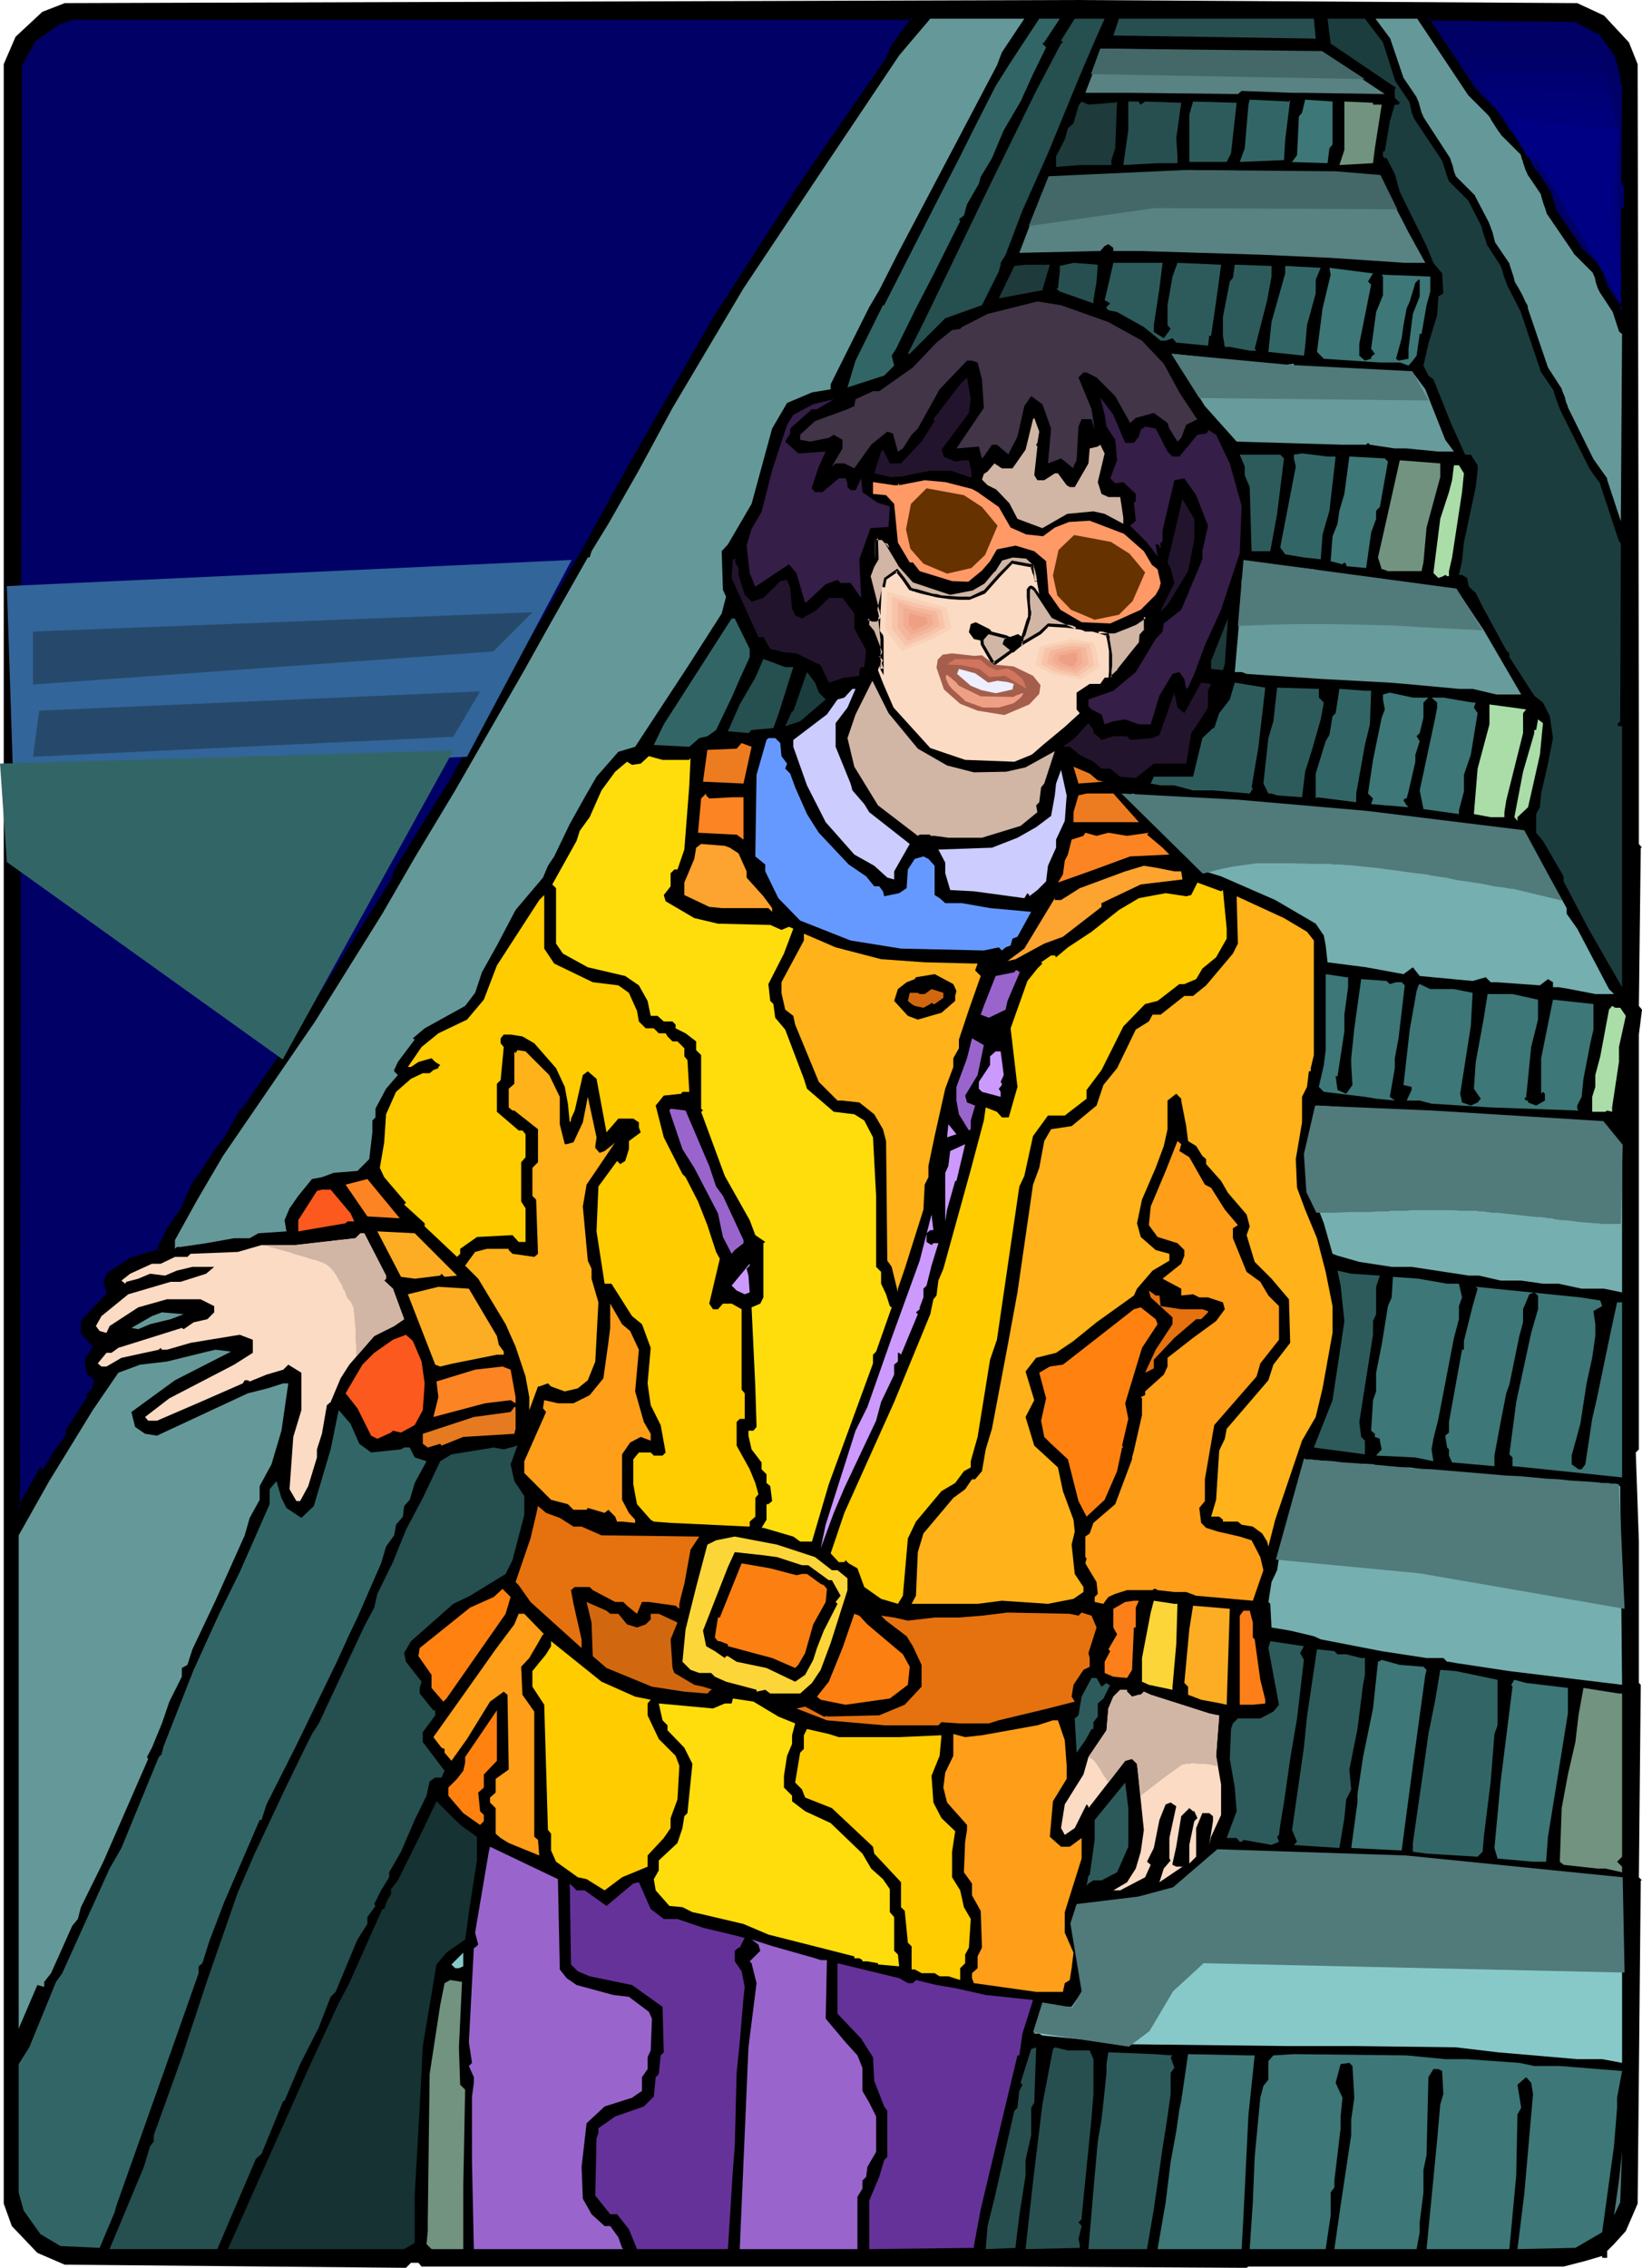<?xml version="1.0" encoding="UTF-8" standalone="no"?>
<svg
   version="1.0"
   width="112.748mm"
   height="155.668mm"
   id="svg189"
   sodipodi:docname="On Escalator 2.wmf"
   xmlns:inkscape="http://www.inkscape.org/namespaces/inkscape"
   xmlns:sodipodi="http://sodipodi.sourceforge.net/DTD/sodipodi-0.dtd"
   xmlns="http://www.w3.org/2000/svg"
   xmlns:svg="http://www.w3.org/2000/svg">
  <sodipodi:namedview
     id="namedview189"
     pagecolor="#ffffff"
     bordercolor="#000000"
     borderopacity="0.25"
     inkscape:showpageshadow="2"
     inkscape:pageopacity="0.0"
     inkscape:pagecheckerboard="0"
     inkscape:deskcolor="#d1d1d1"
     inkscape:document-units="mm" />
  <defs
     id="defs1">
    <pattern
       id="WMFhbasepattern"
       patternUnits="userSpaceOnUse"
       width="6"
       height="6"
       x="0"
       y="0" />
  </defs>
  <path
     style="fill:#000000;fill-opacity:1;fill-rule:evenodd;stroke:none"
     d="m 416.278,4.04 6.464,6.948 2.262,5.656 0.323,171.287 v 31.026 l 0.808,0.97 h -0.323 l -0.485,41.044 0.808,0.97 -0.808,6.464 v 107.62 l -0.808,0.808 0.808,23.108 v 36.681 l 0.485,0.485 -0.485,49.932 0.808,0.808 h -0.323 l -0.808,83.866 -3.07,7.11 -3.07,3.393 -1.778,1.778 v 1.778 h -1.293 v -0.485 l -4.363,1.293 -5.656,1.454 h -81.769 l -0.485,0.323 -58.983,-0.323 H 109.402 l -0.808,-0.97 h -1.939 l -1.293,1.293 -88.556,-0.808 -7.11,-3.07 -6.626,-6.948 -2.101,-5.817 V 16.644 L 4.04,9.534 10.989,3.07 16.806,0.808 278.919,0 409.329,0.808 Z"
     id="path1" />
  <path
     style="fill:#659999;fill-opacity:1;fill-rule:evenodd;stroke:none"
     d="m 260.012,13.574 -1.293,3.393 -11.312,21.492 -14.059,26.663 -5.171,10.18 -2.586,4.363 -10.019,20.037 v 1.293 l -4.848,0.808 -6.464,2.747 -3.878,6.625 -5.333,19.553 -6.141,10.503 -1.616,1.778 0.323,10.019 0.808,1.778 -1.131,4.363 -8.888,13.897 -13.574,20.684 -4.363,1.293 -5.656,6.464 -3.07,5.332 -3.878,6.948 -4.04,8.403 -1.616,2.424 -1.293,3.07 -7.11,8.403 -4.848,9.211 -3.878,6.948 -1.778,5.332 -2.586,3.393 -10.504,5.817 -3.07,2.585 0.485,0.323 -4.363,5.817 -0.97,2.101 v 0.323 l 0.97,0.97 -3.07,3.555 -2.747,5.171 v 2.262 l -0.808,0.808 v 3.07 l -0.808,6.948 -3.07,3.07 -6.141,0.485 -3.07,1.131 -2.586,0.485 -3.555,4.363 -2.262,3.232 -1.293,3.07 0.485,2.909 -7.272,0.485 -2.262,1.293 h -4.04 l -7.272,1.293 -6.626,0.97 h -0.97 l -0.485,0.485 v -2.262 l 5.818,-10.503 6.626,-11.311 23.917,-34.904 17.453,-27.955 8.403,-14.543 10.504,-17.452 17.937,-31.187 6.949,-12.443 9.534,-16.805 h 0.485 l 0.485,-1.616 4.363,-7.11 7.918,-13.897 8.726,-16.159 18.422,-31.025 21.331,-31.995 19.069,-28.44 8.08,-9.534 h 24.401 z"
     id="path2" />
  <path
     style="fill:#326666;fill-opacity:1;fill-rule:evenodd;stroke:none"
     d="m 271.001,10.988 -0.485,0.323 0.97,0.97 -3.394,6.948 -3.232,7.11 -4.363,7.433 -3.07,7.272 -2.909,4.848 -0.485,1.778 -3.07,5.333 -0.808,2.909 -1.293,0.97 0.323,0.485 -6.949,13.897 -4.525,8.726 -5.171,10.503 -1.131,1.778 0.646,2.585 -2.586,2.585 -9.534,3.07 2.101,-6.948 7.11,-14.382 h 0.323 l 14.059,-27.632 5.656,-10.988 3.878,-7.756 5.333,-10.503 3.878,-6.14 7.434,-11.311 h 5.333 z"
     id="path3" />
  <path
     style="fill:#264f4f;fill-opacity:1;fill-rule:evenodd;stroke:none"
     d="m 284.575,9.534 -4.363,10.18 -8.242,20.037 -6.626,14.866 -4.363,11.473 -1.293,2.101 v 0.485 l -0.485,1.778 -4.363,8.726 -9.534,3.393 -9.211,9.211 h -0.485 l 4.363,-8.726 15.837,-32.803 13.089,-26.663 6.464,-12.281 0.485,-0.323 -0.485,-0.485 3.555,-5.656 h 7.757 z"
     id="path4" />
  <path
     style="fill:#284f4f;fill-opacity:1;fill-rule:evenodd;stroke:none"
     d="m 341.458,10.019 -52.52,-0.808 1.454,-4.363 h 50.58 z"
     id="path5" />
  <path
     style="fill:#1c3d3d;fill-opacity:1;fill-rule:evenodd;stroke:none"
     d="m 420.641,141.069 -0.162,46.053 -0.808,0.808 0.485,0.485 h 0.808 v 67.707 l -8.726,-15.19 -6.464,-12.281 v -1.293 l -5.333,-9.211 -1.778,-2.101 v -4.848 l 0.97,-1.778 0.323,-3.555 1.778,-7.756 1.293,-6.625 -0.808,-5.656 -1.778,-3.555 -2.262,-1.778 -6.464,-10.019 v -0.97 l -0.808,-0.808 -6.141,-11.311 -1.778,-3.555 -1.778,-1.616 -0.485,-2.262 -1.293,-0.808 h -0.808 l 0.808,-3.555 0.485,-4.848 3.07,-14.382 0.485,-4.363 v -1.293 l -1.778,-2.747 h -1.454 l -3.717,-8.241 -4.525,-11.311 -1.293,-0.97 -1.293,-2.585 1.293,-5.656 2.262,-7.433 0.323,-4.848 1.293,-0.808 -0.323,-5.171 -2.262,-2.747 -1.778,-4.363 -6.949,-14.058 -1.293,-4.686 -2.101,-4.04 h -0.485 l -0.485,-0.485 v -1.293 h 0.485 l 1.293,-7.756 1.293,-4.363 h 0.97 l 0.323,-0.485 -1.293,-1.293 V 23.108 l 0.323,-0.323 -16.968,-11.473 -0.808,-6.464 h 9.696 l 4.686,6.14 3.232,10.18 h 0.162 v 0.162 l 3.394,5.009 0.162,0.485 0.162,0.646 0.323,1.616 0.485,1.293 0.323,0.646 0.323,0.485 6.787,10.18 1.616,5.009 0.162,0.162 v 0.162 l 5.01,5.009 3.394,6.625 v 0 l 0.162,0.646 0.162,0.646 0.485,1.454 0.485,1.454 0.162,0.646 0.323,0.485 3.232,5.009 0.485,1.293 0.323,1.293 0.485,1.293 0.485,1.293 3.394,6.625 5.171,15.351 v 0 0.162 l 3.394,5.009 0.323,1.293 0.485,1.293 0.485,1.293 0.485,1.293 6.787,13.574 0.646,1.293 0.97,1.454 0.808,1.131 0.97,1.293 5.01,15.19 0.323,0.323 z"
     id="path6" />
  <path
     style="fill:#659999;fill-opacity:1;fill-rule:evenodd;stroke:none"
     d="m 420.964,86.613 -0.323,48.639 -3.555,-10.827 v -0.323 l -3.555,-5.009 -6.626,-13.412 -0.162,-0.646 -0.323,-0.646 -0.323,-1.454 -0.646,-1.454 -0.162,-0.646 -0.323,-0.485 -3.232,-5.009 -5.171,-15.19 -0.162,-0.97 -0.485,-0.808 -0.808,-1.778 -0.97,-1.778 -0.97,-1.616 -0.162,-0.485 -0.162,-0.808 -0.485,-1.454 -0.485,-1.454 -0.162,-0.646 -0.323,-0.485 -3.394,-5.009 -0.323,-1.293 -0.323,-1.293 -0.485,-1.293 -0.485,-1.293 -3.555,-6.787 v -0.162 l -0.162,-0.162 -4.848,-4.848 -0.162,-0.485 -0.323,-0.808 -0.323,-1.454 -0.485,-1.293 -0.162,-0.646 -0.323,-0.485 -6.626,-10.18 -0.162,-0.485 -0.323,-0.646 -0.808,-2.909 -0.323,-0.646 -0.162,-0.485 -3.394,-5.009 -3.394,-10.019 v -0.162 l -0.162,-0.162 -3.717,-5.009 h 10.827 l 13.251,19.876 0.162,0.162 5.01,5.009 0.485,0.646 0.323,0.646 1.778,2.747 0.485,0.646 0.323,0.485 5.01,5.009 0.162,0.485 0.162,0.646 0.323,0.808 v 0.323 l 0.162,0.323 0.485,1.454 0.323,0.646 0.162,0.485 3.394,5.009 v 0 l 0.162,0.485 0.162,0.646 0.485,1.616 0.485,1.293 0.162,0.646 0.162,0.485 6.949,10.18 v 0.162 l 0.162,0.162 4.848,4.848 0.162,0.485 0.323,0.646 0.323,1.454 0.485,1.454 0.323,0.646 0.162,0.323 3.394,5.171 1.616,5.009 0.323,0.323 z"
     id="path7" />
  <path
     style="fill:#000066;fill-opacity:1;fill-rule:evenodd;stroke:none"
     d="m 231.732,11.796 -1.778,4.04 -22.301,32.318 -23.109,35.873 -20.523,35.712 -11.797,21.492 -25.371,43.791 -5.171,9.211 -5.333,9.534 -13.574,21.815 -0.808,2.585 -25.856,41.206 -13.089,18.745 h -0.485 l -3.878,6.948 -2.747,3.555 -3.878,5.979 -1.778,2.262 -3.07,6.948 -3.232,4.848 -2.747,5.332 0.485,0.323 -7.595,2.262 -6.141,3.878 -0.808,2.101 0.808,2.262 v 0.97 l -6.464,6.948 v 3.07 l 3.07,3.555 -2.262,3.393 0.485,3.393 2.101,1.939 -0.808,2.424 -1.293,1.454 0.485,0.485 -5.656,8.726 v 1.293 l -3.07,3.878 -3.07,5.333 H 10.989 L 10.504,381.193 4.848,391.212 5.333,16.967 8.888,10.503 15.029,6.14 18.745,4.848 H 236.904 Z m 183.576,-3.07 4.363,6.14 1.293,4.848 v 27.47 l 0.97,0.97 v 5.656 l -0.97,0.808 v 26.178 l -0.323,-0.485 -0.162,-0.485 -3.394,-5.009 -1.616,-5.009 -0.162,-0.162 -0.162,-0.162 -5.01,-5.171 -6.787,-10.019 -0.162,-0.485 -0.162,-0.646 -0.323,-1.616 -0.485,-1.293 -0.323,-0.646 -0.323,-0.485 -3.232,-5.009 -1.778,-5.009 -0.162,-0.323 -5.171,-5.171 -0.323,-0.485 -0.323,-0.808 -0.97,-1.293 -0.808,-1.454 -0.485,-0.646 -0.485,-0.485 -5.01,-5.009 -12.281,-18.583 38.299,0.485 z"
     id="path8" />
  <path
     style="fill:#000000;fill-opacity:1;fill-rule:evenodd;stroke:none"
     d="m 231.409,11.635 -1.778,4.04 v -0.162 l -22.301,32.318 -23.109,35.873 v 0.162 l -20.523,35.712 -11.797,21.492 v 0 l -25.371,43.63 v 0 l -5.171,9.372 -5.333,9.534 v -0.162 l -13.574,21.976 -0.97,2.585 h 0.162 l -25.856,41.044 -13.089,18.745 0.323,-0.162 h -0.646 l -4.04,7.272 v 0 l -2.747,3.555 -3.878,5.979 -1.778,2.262 -3.07,6.948 v 0 l -3.394,4.848 v 0 l -2.747,5.494 0.646,0.646 0.162,-0.646 -7.595,2.262 -6.141,4.04 -0.97,2.262 0.808,2.424 v -0.162 0.97 l 0.162,-0.323 -6.787,7.11 v 3.393 l 3.232,3.555 v -0.485 l -2.262,3.717 0.485,3.555 2.262,1.939 -0.162,-0.323 -0.808,2.585 v -0.162 l -1.454,1.616 0.646,0.646 -0.162,-0.485 -5.656,8.888 v 1.454 l 0.162,-0.323 -3.07,4.04 -3.07,5.171 0.323,-0.162 H 10.989 L 11.312,381.355 10.504,380.547 4.525,391.051 5.171,391.212 5.656,16.967 v 0.162 L 9.211,10.665 9.05,10.827 15.19,6.464 H 15.029 L 18.907,5.171 H 18.745 236.904 l -0.323,-0.646 -5.171,7.11 0.646,0.323 5.656,-7.595 H 18.745 L 14.867,5.817 8.565,10.18 4.848,16.967 4.525,392.666 l 6.464,-11.311 -0.646,0.162 0.485,0.485 h 0.808 l 3.232,-5.494 3.07,-4.04 v -1.293 0.162 l 5.656,-9.049 -0.485,-0.646 v 0.646 l 1.293,-1.454 0.97,-2.909 -2.262,-2.101 0.162,0.323 -0.485,-3.393 -0.162,0.323 2.424,-3.878 -3.232,-3.717 v 0.323 -3.07 0.162 l 6.626,-6.948 v -1.131 l -0.97,-2.424 v 0.323 l 0.97,-2.101 -0.162,0.162 6.141,-3.878 h -0.162 l 8.242,-2.424 -0.97,-0.808 v 0.485 l 2.747,-5.332 v 0 l 3.232,-4.848 3.07,-6.948 v 0 l 1.778,-2.101 4.04,-6.14 2.586,-3.393 v -0.162 l 3.878,-6.948 -0.323,0.162 h 0.646 l 13.251,-18.906 25.856,-41.206 0.808,-2.585 v 0 l 13.574,-21.815 v 0 l 5.333,-9.534 5.171,-9.211 v 0 l 25.371,-43.791 v 0 l 11.797,-21.492 20.523,-35.712 v 0 l 23.109,-35.873 22.301,-32.318 1.778,-4.04 v 0 z"
     id="path9" />
  <path
     style="fill:#000000;fill-opacity:1;fill-rule:evenodd;stroke:none"
     d="m 415.147,9.049 -0.162,-0.162 4.363,6.14 -0.162,-0.162 1.293,4.848 v 0 l 0.162,27.632 0.97,1.131 -0.162,-0.323 v 5.656 l 0.162,-0.323 -0.97,0.97 -0.162,26.339 0.808,-0.162 -0.323,-0.485 -0.162,-0.485 v 0 l -3.394,-5.009 v 0.162 l -1.616,-5.009 v -0.162 l -0.162,-0.162 -0.162,-0.323 v 0 l -5.171,-5.009 h 0.162 l -6.787,-10.019 0.162,0.162 -0.162,-0.646 -0.162,-0.646 -0.485,-1.454 -0.485,-1.454 v -0.162 l -0.323,-0.485 -0.323,-0.485 v -0.162 l -3.232,-4.848 v 0 l -1.616,-4.848 V 38.943 l -0.323,-0.485 -5.171,-5.009 v 0 l -0.323,-0.485 v -0.162 l -0.323,-0.646 -0.808,-1.454 -0.97,-1.293 -0.485,-0.646 v 0 l -0.485,-0.485 -5.01,-5.009 v 0 l -12.281,-18.583 -0.323,0.646 38.299,0.323 h -0.162 l 6.464,3.393 0.485,-0.646 -6.787,-3.555 -38.945,-0.323 12.605,19.229 5.01,5.009 0.485,0.485 v 0 l 0.485,0.646 0.808,1.293 0.97,1.454 0.323,0.646 v 0 l 0.323,0.646 5.171,5.009 v 0 l 0.162,0.323 v 0 l 1.778,5.009 3.232,5.009 v 0 l 0.323,0.485 0.323,0.646 -0.162,-0.162 0.485,1.454 0.485,1.454 0.162,0.808 0.162,0.485 6.787,10.18 5.01,5.009 v 0 l 0.162,0.162 v 0 l 0.162,0.162 h -0.162 l 1.778,5.009 3.394,5.009 v 0 l 0.162,0.485 0.97,2.101 V 54.618 l -0.162,0.323 1.131,-0.97 v -5.979 l -1.131,-1.131 0.162,0.323 V 19.553 l -1.293,-4.848 -4.363,-6.302 z"
     id="path10" />
  <path
     style="fill:#598282;fill-opacity:1;fill-rule:evenodd;stroke:none"
     d="m 359.395,24.4 -21.493,-0.323 h -2.586 l -13.089,-0.485 -0.97,0.808 -27.957,-0.323 h -11.635 l 4.202,-10.988 0.485,0.485 0.808,-0.97 56.398,1.293 z"
     id="path11" />
  <path
     style="fill:#326666;fill-opacity:1;fill-rule:evenodd;stroke:none"
     d="m 334.832,25.855 -1.293,10.342 -0.323,5.333 -11.473,0.485 1.293,-3.555 0.97,-11.311 0.323,-1.293 10.181,0.485 z"
     id="path12" />
  <path
     style="fill:#3d7777;fill-opacity:1;fill-rule:evenodd;stroke:none"
     d="m 345.821,37.489 -0.808,0.97 -0.485,3.878 -10.019,-0.323 h 0.808 l 1.293,-1.778 0.485,-10.019 0.808,-0.97 0.808,-3.393 7.11,0.485 z"
     id="path13" />
  <path
     style="fill:#1e3a3a;fill-opacity:1;fill-rule:evenodd;stroke:none"
     d="m 288.453,26.663 h 0.97 l 0.485,-0.323 -0.485,12.119 -0.97,3.07 v 1.293 h -8.242 l -6.141,0.485 v -2.747 l 2.262,-4.363 0.808,-2.909 1.454,-1.293 1.293,-4.525 0.808,-1.131 1.778,0.808 z"
     id="path14" />
  <path
     style="fill:#284f4f;fill-opacity:1;fill-rule:evenodd;stroke:none"
     d="m 295.564,26.663 0.485,0.485 1.131,-0.808 9.373,0.323 -1.293,9.211 0.323,4.686 v 1.778 h -5.171 l -8.888,0.485 1.293,-9.049 v -7.433 h 2.747 z"
     id="path15" />
  <path
     style="fill:#2d5b5b;fill-opacity:1;fill-rule:evenodd;stroke:none"
     d="m 319.48,39.751 -1.131,2.262 h -9.696 V 29.733 l 0.97,-3.393 11.312,0.323 z"
     id="path16" />
  <path
     style="fill:#72937f;fill-opacity:1;fill-rule:evenodd;stroke:none"
     d="m 356.325,27.147 h 2.262 l -1.778,11.311 -0.485,3.878 -8.726,0.485 1.293,-3.878 V 26.339 l 7.434,0.323 z"
     id="path17" />
  <path
     style="fill:#598282;fill-opacity:1;fill-rule:evenodd;stroke:none"
     d="m 352.285,45.892 h 2.747 l -0.485,1.293 v 1.454 l 2.262,-0.485 1.293,-1.454 v -0.808 l 7.434,14.382 4.363,7.918 h -5.333 L 345.336,66.899 327.56,66.091 296.049,65.121 h -7.11 v -0.808 l -1.293,-0.97 -0.97,0.485 -1.131,1.293 -21.008,0.485 5.656,-14.866 1.778,-3.555 v -0.808 l 4.363,0.323 0.808,-0.808 4.04,0.485 0.808,-0.97 11.797,-0.323 14.544,-0.485 0.323,-0.485 31.027,0.485 z"
     id="path18" />
  <path
     style="fill:#284f4f;fill-opacity:1;fill-rule:evenodd;stroke:none"
     d="m 284.575,73.039 -0.808,4.848 v 0.808 l -8.726,-3.07 -0.97,-0.808 h 0.485 l 0.485,-4.363 v -1.454 l 3.555,-0.808 6.302,0.485 z"
     id="path19" />
  <path
     style="fill:#2d5b5b;fill-opacity:1;fill-rule:evenodd;stroke:none"
     d="m 300.897,74.817 -1.454,9.534 v 1.778 l 2.586,1.616 1.778,-2.424 -0.808,-0.97 v -5.171 l 1.293,-7.433 1.293,-3.555 11.312,0.485 -0.808,6.14 -1.778,12.281 h -0.485 l -0.323,2.585 -8.242,-0.808 -0.97,-1.131 -1.778,0.646 h -1.293 l -4.363,-3.555 -6.949,-3.878 -2.262,-0.485 -0.485,-0.485 v -0.323 l 0.97,-0.97 -1.454,-0.808 0.97,-4.04 1.293,-5.656 h 12.766 z"
     id="path20" />
  <path
     style="fill:#1e3a3a;fill-opacity:1;fill-rule:evenodd;stroke:none"
     d="m 270.516,75.301 -11.312,2.101 4.04,-8.403 2.909,-0.323 h 6.302 z"
     id="path21" />
  <path
     style="fill:#2d5b5b;fill-opacity:1;fill-rule:evenodd;stroke:none"
     d="m 329.984,71.746 -1.131,6.14 -1.778,6.948 -1.454,5.656 0.485,0.485 h -1.778 l -5.171,-0.97 h -1.293 l -0.485,-2.909 v -4.848 l 1.778,-9.211 0.808,-0.97 0.485,-3.393 9.534,0.323 z"
     id="path22" />
  <path
     style="fill:#326666;fill-opacity:1;fill-rule:evenodd;stroke:none"
     d="m 341.458,72.554 v 3.555 l -2.262,8.241 -0.485,5.656 -0.323,2.262 -9.211,-0.97 0.808,-7.756 3.555,-12.604 v -1.939 l 9.211,0.485 z"
     id="path23" />
  <path
     style="fill:#3d7777;fill-opacity:1;fill-rule:evenodd;stroke:none"
     d="m 355.032,73.039 0.808,0.808 -3.07,15.351 v 3.07 l 1.454,1.293 1.616,-0.485 v -0.485 l 0.97,-0.808 -0.97,-1.293 1.293,-9.534 1.778,-4.363 v -4.848 l -0.323,-0.485 12.605,0.485 v 3.878 l -0.97,3.555 -1.293,7.433 h -0.485 l -0.808,5.656 -0.97,1.293 -1.131,1.293 -2.262,-0.808 h -5.171 l -14.544,-0.97 -1.778,-1.778 1.454,-11.311 2.101,-8.726 -0.323,-1.778 11.312,1.454 z"
     id="path24" />
  <path
     style="fill:#000000;fill-opacity:1;fill-rule:evenodd;stroke:none"
     d="m 368.445,76.917 -1.778,4.525 -1.131,9.049 v 2.585 l -2.586,0.485 -0.646,-0.485 1.454,-5.333 0.485,-3.393 0.808,-4.363 0.808,-1.778 1.454,-4.848 0.808,-0.808 h 0.323 z"
     id="path25" />
  <path
     style="fill:#423547;fill-opacity:1;fill-rule:evenodd;stroke:none"
     d="m 287.645,83.543 8.726,4.848 5.656,5.979 4.04,7.433 4.363,6.625 0.323,0.323 -2.909,1.454 -1.293,3.393 -0.97,0.97 -2.101,-3.393 -0.485,-1.454 -3.555,-2.585 -4.686,1.293 -1.454,1.293 -3.878,-6.948 -4.848,-4.848 -2.586,-1.293 h -0.808 l -1.293,1.293 3.394,8.241 0.808,5.332 -0.808,-2.747 h -2.586 l -0.808,1.939 -0.485,8.726 -0.808,1.616 v 0.485 l -3.232,-2.585 -3.394,1.293 0.808,-9.049 -2.262,-6.302 -2.909,-2.101 -1.778,2.585 -1.778,7.918 -2.262,4.363 v 0.323 l -3.07,-2.585 h -1.293 l -2.101,3.07 -0.485,0.485 -0.808,-3.07 -5.818,0.485 7.11,-10.503 -0.485,-7.433 -1.131,-4.363 -1.454,-0.485 h -1.293 l -7.11,7.433 -5.656,10.18 -1.616,1.616 -2.262,3.555 -1.293,0.808 -1.293,-4.686 -1.454,-0.485 -4.202,3.393 -4.363,6.14 -2.586,-1.293 h -2.262 l -0.97,0.808 2.747,-4.686 v -2.262 l -2.262,-1.293 -1.293,0.808 -4.848,0.97 -2.586,-0.485 v -1.293 l 3.878,-3.555 8.403,-3.07 1.778,-0.808 0.323,-1.778 4.525,-2.101 h 1.616 l 8.726,-6.14 6.141,-6.464 4.04,-3.232 2.101,-0.323 0.485,-0.485 6.626,-3.393 12.928,-3.232 6.141,0.97 z"
     id="path26" />
  <path
     style="fill:#689b9b;fill-opacity:1;fill-rule:evenodd;stroke:none"
     d="m 335.802,94.369 v 0.485 l 10.504,1.293 h 5.171 l 7.918,0.97 h 5.171 l 0.97,-0.485 h 1.131 l 3.232,4.363 5.171,13.089 2.262,3.07 h -4.04 l -8.242,-0.808 h -3.07 l -6.464,-0.97 -0.485,-0.485 -0.485,0.485 h -6.141 l -27.472,-0.808 -8.242,-9.211 -7.11,-11.311 -1.293,-2.262 27.633,3.07 z"
     id="path27" />
  <path
     style="fill:#d1b5a5;fill-opacity:1;fill-rule:evenodd;stroke:none"
     d="m 255.326,122.971 0.97,-0.646 1.778,-2.101 1.939,1.293 h 2.747 l 3.394,-4.848 1.939,-7.918 0.323,-0.323 1.293,3.555 -0.485,2.909 -0.323,0.485 0.323,0.485 -0.808,7.433 0.808,1.293 h 1.778 l 2.747,-1.778 h 0.808 l 2.262,3.07 0.808,0.485 h 1.293 l 3.555,-6.14 0.323,-3.878 2.101,-0.485 0.646,-0.485 1.131,2.262 -1.778,7.433 0.97,3.07 1.778,0.808 h 3.07 l 0.808,5.333 v 1.616 l -4.848,-2.585 -2.909,-0.646 -6.787,0.646 -6.464,3.717 -6.464,-2.424 -2.101,-4.04 -3.394,-3.555 -2.262,-1.131 -1.454,-1.454 z"
     id="path28" />
  <path
     style="fill:#23142d;fill-opacity:1;fill-rule:evenodd;stroke:none"
     d="m 251.447,107.135 -7.11,9.534 0.485,1.293 v 0.485 l 3.07,1.293 2.262,-0.323 h 1.293 l 0.646,3.07 v 1.454 l -5.171,-1.778 h -5.818 l -7.11,1.454 -2.747,0.162 -4.363,-0.97 1.778,-5.656 0.485,-0.485 1.778,3.555 h 2.909 l 5.333,-5.656 3.394,-5.332 -0.323,-0.485 6.949,-9.049 1.778,-1.778 0.97,5.656 z"
     id="path29" />
  <path
     style="fill:#351e47;fill-opacity:1;fill-rule:evenodd;stroke:none"
     d="m 292.009,114.891 h 2.262 l 1.293,-1.616 0.485,-1.778 1.131,-0.808 2.747,0.485 3.07,5.979 1.293,1.293 h 1.778 l 4.686,-5.656 2.262,-0.323 0.485,-0.485 v -0.485 l 2.101,1.293 3.555,7.433 3.07,10.988 -0.485,12.281 -4.848,14.705 -4.202,9.211 -2.747,7.433 -1.616,3.555 -0.485,0.323 -0.485,-2.585 -1.293,-1.778 -1.778,0.485 -3.394,5.656 -2.262,7.433 h -3.07 l -3.555,-1.293 -3.07,0.485 -2.262,0.808 -0.808,-2.585 -2.586,-1.293 -0.808,-0.808 v -1.778 l 6.464,-2.262 5.818,-4.848 5.171,-8.564 1.778,-1.939 0.323,-2.101 4.525,-3.555 5.494,-13.089 v -2.101 l 1.454,-6.625 -3.07,-7.918 -3.07,-4.363 -2.586,0.485 -3.07,13.089 v 2.747 l -0.808,0.808 h 0.323 v 0.808 h -0.323 v -0.485 l -0.485,-0.323 h -0.485 l 0.485,3.07 -2.747,-3.555 -2.424,-2.424 -1.939,-1.939 1.454,-1.293 -0.485,-4.848 h 0.485 v -2.101 l -3.232,-3.07 -2.101,0.323 -1.293,-1.293 1.778,-4.686 -0.485,-5.333 -2.262,-3.393 -0.485,-3.07 -1.131,-4.525 3.394,4.525 z"
     id="path30" />
  <path
     style="fill:#351e47;fill-opacity:1;fill-rule:evenodd;stroke:none"
     d="m 210.725,106.165 -5.656,5.009 v 1.293 l -1.293,2.101 3.394,3.07 7.11,-0.485 -1.778,3.878 -1.778,5.333 v 0.485 l 0.808,0.808 h 1.939 l 4.202,-3.555 h 1.778 l 0.485,1.293 v 0.97 l 0.808,0.808 h 1.293 l 1.454,-3.07 0.323,3.555 3.878,2.747 3.232,0.97 -0.323,5.333 -4.686,0.323 -2.909,8.08 0.485,10.019 -2.747,-3.878 h -2.586 l -0.808,-0.808 -3.07,1.131 -4.848,4.525 -0.485,0.323 -2.262,-7.756 -1.939,-2.262 -8.726,5.817 -1.454,-3.555 -0.808,-7.11 1.293,-4.363 2.586,-4.363 2.747,-10.827 3.878,-11.796 1.616,-2.585 5.171,-2.747 5.333,-1.293 -4.363,2.585 z"
     id="path31" />
  <path
     style="fill:#326666;fill-opacity:1;fill-rule:evenodd;stroke:none"
     d="m 346.629,118.446 -1.616,14.058 -1.778,6.14 -0.485,6.464 -4.363,-0.485 -4.848,-0.808 -1.293,-1.778 4.04,-21.007 -0.485,-2.101 v -0.97 l 2.101,-0.323 6.626,0.808 z"
     id="path32" />
  <path
     style="fill:#2d5b5b;fill-opacity:1;fill-rule:evenodd;stroke:none"
     d="m 333.216,118.931 -1.778,14.382 -1.778,9.695 h -4.848 l -0.485,-16.644 -1.293,-3.07 v -2.262 l -1.293,-3.07 h 10.504 z"
     id="path33" />
  <path
     style="fill:#3d7777;fill-opacity:1;fill-rule:evenodd;stroke:none"
     d="m 360.203,119.739 -2.101,11.796 -0.97,0.97 v 2.101 l -1.293,3.555 -1.293,9.211 -5.171,-0.485 v -0.485 l -0.485,-0.485 -0.485,0.485 -3.07,-0.808 0.485,-6.464 1.293,-3.232 0.485,-3.393 1.293,-4.363 1.293,-9.695 9.211,0.485 z"
     id="path34" />
  <path
     style="fill:#72937f;fill-opacity:1;fill-rule:evenodd;stroke:none"
     d="m 373.777,123.779 -3.555,13.089 -0.808,9.049 -0.485,2.262 h -8.726 l -1.293,-0.485 h -0.323 l -0.97,-3.07 2.262,-10.019 3.394,-15.19 10.504,0.808 z"
     id="path35" />
  <path
     style="fill:#aadda8;fill-opacity:1;fill-rule:evenodd;stroke:none"
     d="m 379.918,122.809 -0.485,4.848 -2.586,16.967 -0.808,3.555 v 1.293 h -0.485 l -0.485,-0.323 -0.485,0.323 -1.293,0.485 -1.293,-1.293 1.778,-14.058 2.262,-6.948 0.808,-3.07 0.485,-3.878 h 1.293 z"
     id="path36" />
  <path
     style="fill:#ff9966;fill-opacity:1;fill-rule:evenodd;stroke:none"
     d="m 253.71,127.657 5.494,3.878 3.07,5.333 4.04,1.778 4.363,0.485 3.07,-2.262 3.717,-1.454 5.333,-0.323 8.888,3.393 5.171,4.525 2.101,3.555 1.454,1.131 0.808,3.555 -0.323,1.293 -0.97,1.778 -3.878,3.878 -7.918,3.555 -7.434,-0.323 -5.494,-3.232 -3.07,-4.363 -0.646,-8.241 -3.07,-2.585 -4.848,-1.454 -4.848,0.97 -1.778,3.07 -2.101,2.424 -3.555,2.909 -4.202,-0.162 -8.403,-2.585 -1.778,-2.262 h -0.808 l -3.07,-5.171 -0.97,-10.019 -2.101,-2.262 -3.394,-0.323 v -3.07 l 5.494,0.808 h 0.97 l 0.323,-0.485 v 0.485 l 6.626,-1.293 5.333,0.485 6.949,1.778 z"
     id="path37" />
  <path
     style="fill:#663200;fill-opacity:1;fill-rule:evenodd;stroke:none"
     d="m 254.841,131.535 4.04,4.848 -3.232,7.595 -3.555,3.393 -6.302,1.454 -6.141,-2.585 -3.394,-3.878 -1.131,-5.009 1.293,-6.625 4.04,-4.04 9.696,1.778 z"
     id="path38" />
  <path
     style="fill:#663200;fill-opacity:1;fill-rule:evenodd;stroke:none"
     d="m 293.14,143.655 4.04,4.848 -3.232,7.433 -3.555,3.555 -6.302,1.293 -6.141,-2.585 -3.555,-3.717 -1.131,-5.171 1.454,-6.625 4.04,-3.878 9.534,1.778 z"
     id="path39" />
  <path
     style="fill:#23142d;fill-opacity:1;fill-rule:evenodd;stroke:none"
     d="m 309.946,139.938 -1.616,8.241 -5.333,8.726 -1.778,1.778 0.485,-1.293 3.07,-6.14 -0.97,-3.878 -0.808,-1.454 3.878,-16.482 -0.323,-0.485 3.394,5.656 z"
     id="path40" />
  <path
     style="fill:#fcdbc4;fill-opacity:1;fill-rule:evenodd;stroke:none"
     d="m 230.278,141.877 0.162,-0.485 2.909,5.009 3.717,4.363 9.534,3.07 5.656,-1.131 2.909,-1.454 2.747,-3.07 1.939,-3.07 2.909,-0.808 3.717,0.323 2.101,1.778 0.646,5.171 0.808,4.363 3.232,4.04 8.403,3.878 h 7.595 l 3.555,-1.293 1.939,-0.808 2.424,-1.778 v 3.555 l -1.131,1.293 v 1.778 l -2.747,3.393 -2.909,3.878 -1.939,1.939 h -1.778 l -1.131,1.616 h -2.747 l -3.394,2.262 v 4.363 l 0.808,0.97 -3.878,3.555 -5.656,4.686 -2.586,2.262 -0.485,0.323 -4.363,1.778 -12.766,-0.485 -9.05,-3.07 -9.534,-10.503 -2.586,-5.979 -1.454,-3.717 0.808,-2.424 -0.808,-0.97 0.808,-1.293 -2.101,-5.333 -1.454,-1.616 v -1.778 l 1.454,0.485 h 0.808 l 0.808,-0.97 -2.586,-10.503 0.97,-2.585 1.616,-1.778 -0.97,0.162 -0.162,-5.171 z"
     id="path41" />
  <path
     style="fill:#d1b5a5;fill-opacity:1;fill-rule:evenodd;stroke:none"
     d="m 279.242,162.884 -5.979,-2.909 -4.686,-6.948 -0.485,-0.485 -0.485,-0.162 h -0.323 l -0.162,0.323 -0.162,0.323 -0.162,0.485 v 1.454 l 0.162,1.616 0.162,1.454 v 0.808 0.646 0.485 0.323 l -0.323,0.97 -0.485,0.97 -0.646,2.262 -0.323,0.97 -0.162,0.808 -0.162,0.323 v 0.162 l -0.162,0.162 -3.878,-1.778 -6.464,-1.616 0.485,3.717 2.909,5.009 2.586,-1.939 4.363,-3.07 5.01,-3.07 2.101,-2.101 5.171,0.485 z m -46.54,-14.866 -2.909,2.101 -1.778,8.08 0.97,7.756 v 4.201 3.393 h -0.162 v -0.323 l -0.162,-0.485 -0.162,-0.646 0.162,-0.646 -0.646,-0.808 -0.162,-0.162 0.808,-1.293 -2.101,-5.333 -1.454,-1.616 v -1.778 l 1.454,0.485 h 0.808 l 0.808,-0.97 -2.586,-10.503 0.97,-2.585 1.131,-1.939 -0.323,-5.332 h 1.616 l 1.616,1.778 h -0.162 l 2.909,5.009 3.717,4.363 9.534,3.07 5.656,-1.131 2.909,-1.454 2.747,-3.07 1.939,-3.07 2.909,-0.808 3.717,0.323 2.101,1.778 0.485,4.363 -0.485,-1.454 -0.162,-0.808 -0.323,-0.485 -0.162,-0.485 v -0.485 l -0.162,-0.162 v -0.162 l -5.171,-0.808 -3.394,3.393 -3.717,4.201 -3.878,1.778 h -1.616 l -0.97,-0.162 h -2.262 l -2.424,-0.323 -1.131,-0.162 -1.454,-0.323 -2.586,-0.646 -1.131,-0.323 -0.97,-0.323 -0.323,-0.162 h -0.323 l -0.162,-0.162 -1.778,-2.585 z m 55.428,27.794 v -1.616 -1.454 l 0.162,-1.131 v -0.97 l -0.162,-0.808 v -0.97 l -0.323,-1.939 -0.162,-0.97 -0.162,-0.646 v -0.485 l -0.162,-0.162 -2.262,-0.808 h 4.202 l 3.555,-1.293 1.939,-0.808 2.424,-1.778 v 3.555 l -1.131,1.293 v 1.778 l -2.747,3.393 -2.909,3.878 -1.939,1.939 z"
     id="path42" />
  <path
     style="fill:#000000;fill-opacity:1;fill-rule:evenodd;stroke:none"
     d="m 281.666,163.53 -8.242,-3.878 0.162,0.162 -4.848,-7.11 -0.485,-0.485 -0.646,-0.323 -0.485,0.162 -0.323,0.323 -0.323,0.485 v 0.646 1.454 l 0.162,1.616 v 0 l 0.162,1.616 v 0.646 0 0.646 0 0.485 l -0.162,0.323 v 0 l -0.323,0.808 -0.323,1.131 -0.646,2.101 -0.323,0.97 -0.323,0.808 h 0.162 l -0.162,0.323 v 0 l -0.162,0.485 v 0 l 0.485,-0.323 -3.878,-1.778 -6.949,-1.778 0.323,4.201 3.232,5.656 3.07,-2.262 4.202,-3.07 5.171,-3.07 2.101,-2.101 -0.323,0.162 5.171,0.323 4.525,0.646 -2.424,-1.131 -2.101,-0.323 -5.171,-0.323 -2.262,2.101 v 0 l -5.171,3.07 -4.202,3.07 -2.747,1.939 0.646,0.162 -2.909,-5.009 v 0 l -0.323,-3.555 -0.485,0.485 6.302,1.616 v -0.162 l 4.525,2.101 v -0.646 0.162 -0.162 -0.323 0.162 l 0.162,-0.323 v 0 l 0.162,-0.97 0.485,-0.808 0.646,-2.262 0.323,-0.97 0.323,-0.97 v -0.485 l 0.162,-0.485 v 0 -0.646 -0.162 l -0.162,-0.646 -0.162,-1.616 v 0.162 -1.616 -1.454 0.162 -0.646 0.162 l 0.162,-0.323 h -0.162 l 0.323,-0.162 -0.323,0.162 0.323,-0.162 h -0.162 l 0.485,0.162 h -0.162 l 0.485,0.323 v 0 l 4.686,7.11 6.141,2.909 0.162,-0.808 z"
     id="path43" />
  <path
     style="fill:#000000;fill-opacity:1;fill-rule:evenodd;stroke:none"
     d="m 232.864,147.533 -3.394,2.424 -1.778,8.241 0.808,7.756 v 0 7.595 l 0.808,-0.162 v 0 l -0.162,-0.323 v 0 l -0.162,-0.485 -0.162,-0.646 v 0.162 l 0.323,-0.808 -0.808,-0.97 -0.162,-0.162 v 0.323 0 0.162 l 0.808,-1.454 -2.101,-5.494 -1.454,-1.778 0.162,0.323 v -1.778 l -0.485,0.323 1.293,0.485 h 1.131 l 1.131,-1.131 -2.747,-10.827 v 0.323 l 0.97,-2.585 v 0 l 1.131,-1.939 -0.162,-5.494 -0.485,0.485 h 1.616 l -0.323,-0.162 1.778,1.778 0.323,-0.646 -1.131,-0.162 3.394,5.656 v 0.162 l 3.878,4.363 9.696,3.232 5.818,-1.131 3.07,-1.778 2.586,-3.07 h 0.162 l 1.939,-3.07 -0.162,0.162 2.909,-0.808 h -0.162 l 3.717,0.323 h -0.162 l 1.939,1.778 -0.162,-0.323 0.485,4.363 0.808,-0.162 -0.485,-1.454 -0.162,-0.646 -0.162,-0.646 -0.162,-0.485 -0.162,-0.323 v -0.323 l -0.323,-0.323 -5.333,-0.97 -3.555,3.555 -3.878,4.363 v -0.162 l -3.717,1.778 0.162,-0.162 h -1.616 -0.97 l -2.262,-0.162 v 0 l -2.424,-0.162 -1.131,-0.323 -1.293,-0.162 v 0 l -2.747,-0.808 -1.131,-0.323 -0.97,-0.162 -0.323,-0.162 h 0.162 -0.323 v -0.162 h -0.323 v 0 l 0.323,0.162 -1.778,-2.585 v 0 l -1.939,-2.424 -0.485,0.646 1.778,2.262 v 0 l 1.778,2.585 0.323,0.162 h -0.162 0.162 v 0 h 0.323 v 0.162 h 0.323 l 0.97,0.323 1.131,0.323 2.747,0.646 v 0 l 1.293,0.323 1.131,0.162 2.424,0.323 h 0.162 l 2.262,0.162 h 0.97 1.616 l 4.04,-1.616 3.878,-4.363 3.394,-3.555 -0.323,0.162 5.171,0.97 -0.323,-0.323 v 0.162 0 0.162 l 0.162,0.323 0.162,0.485 0.162,0.646 0.323,0.646 0.323,1.616 0.808,-0.162 -0.485,-4.525 -2.262,-1.939 -3.878,-0.485 -3.07,0.97 -2.101,3.07 v 0 l -2.747,3.07 h 0.162 l -2.909,1.454 h 0.162 l -5.818,1.131 h 0.323 l -9.534,-3.07 0.162,0.162 -3.717,-4.525 v 0.162 l -2.909,-5.009 -0.485,0.646 1.454,0.162 -2.586,-2.747 h -2.101 l 0.162,5.656 v -0.162 l -0.97,1.939 -1.131,2.747 2.747,10.665 0.162,-0.485 -0.97,0.97 0.323,-0.162 h -0.808 v 0 l -1.778,-0.485 v 2.262 l 1.454,1.939 v -0.162 l 2.101,5.332 v -0.485 l -0.808,1.454 v 0.323 l 0.162,0.323 0.646,0.646 v -0.323 l -0.323,0.808 0.323,0.808 v 0.485 h 0.162 v 0.323 l 0.808,1.454 v -9.211 -0.162 l -0.808,-7.595 v 0.162 l 1.616,-8.241 -0.162,0.323 3.07,-2.101 -0.646,-0.162 z"
     id="path44" />
  <path
     style="fill:#000000;fill-opacity:1;fill-rule:evenodd;stroke:none"
     d="m 288.13,175.326 0.323,0.485 v -1.616 l 0.162,-1.454 v -1.131 -0.97 -0.808 l -0.162,-0.97 v -0.162 l -0.323,-1.939 -0.162,-0.808 v -0.646 -0.162 l -0.162,-0.485 -0.162,-0.162 0.162,0.162 -0.162,-0.323 -2.424,-0.808 -0.162,0.808 h 4.202 l 3.717,-1.454 v 0 l 1.939,-0.808 2.586,-1.778 -0.646,-0.323 v 3.555 l 0.162,-0.323 -1.293,1.454 -0.162,1.939 0.162,-0.162 -2.747,3.393 -3.07,3.878 h 0.162 l -1.939,1.778 0.323,-0.162 h -0.323 l -0.485,0.808 h 0.97 l 1.939,-1.939 h 0.162 l 2.909,-4.04 2.747,-3.393 v -1.939 l -0.162,0.323 1.454,-1.454 v -4.363 l -3.232,2.101 h 0.162 l -1.778,0.646 h -0.162 l -3.555,1.454 h 0.162 -6.787 l 4.848,1.454 -0.323,-0.323 v 0.162 l 0.162,0.162 h -0.162 l 0.162,0.485 v -0.162 l 0.162,0.808 0.162,0.808 0.323,1.939 v 0 0.97 0.808 0.97 1.131 1.454 l -0.162,1.939 z"
     id="path45" />
  <path
     style="fill:#23142d;fill-opacity:1;fill-rule:evenodd;stroke:none"
     d="m 190.686,145.594 0.97,1.778 v 1.778 l 1.616,5.171 1.778,1.778 3.07,-0.97 4.363,-4.363 1.778,-0.323 0.808,2.101 0.485,5.332 0.808,1.778 1.778,0.808 3.878,-2.262 3.07,-3.07 h 3.555 l 3.07,4.04 v 3.878 l 3.07,5.656 -0.485,4.363 h -0.808 l -0.485,0.808 v 1.454 l -3.878,0.485 -4.04,1.293 -2.101,-4.525 -6.302,-3.07 -3.232,-0.323 -3.555,-0.808 -1.778,-3.07 h -1.293 l -6.949,-15.351 0.323,-4.848 h 0.97 z"
     id="path46" />
  <path
     style="fill:#689b9b;fill-opacity:1;fill-rule:evenodd;stroke:none"
     d="m 331.923,147.694 1.616,-0.808 7.434,0.808 1.778,0.485 0.808,1.293 h 1.778 l 0.485,-0.323 h 4.04 l 9.05,1.293 13.574,1.778 2.586,0.808 0.97,0.808 h 2.586 l 6.464,9.695 9.696,16.644 h -6.464 l -6.141,-1.454 h -3.555 l -14.059,-1.293 -3.878,-0.323 -17.937,-0.97 -19.23,-1.293 -1.293,-0.485 h -1.778 l 1.778,-20.522 v -3.393 l 1.293,-3.555 0.808,-0.97 5.333,0.485 z"
     id="path47" />
  <path
     style="fill:#517a7a;fill-opacity:1;fill-rule:evenodd;stroke:none"
     d="m 322.712,145.27 55.267,7.433 6.787,10.827 -15.837,-0.808 -7.918,-0.485 -7.918,-0.162 -7.918,-0.162 h -7.918 l -7.918,0.162 -8.08,0.323 z"
     id="path48" />
  <path
     style="fill:#000000;fill-opacity:1;fill-rule:evenodd;stroke:none"
     d="m 257.265,163.692 -2.262,2.585 -2.262,-0.485 -1.293,-1.778 0.485,-2.101 1.293,-0.485 3.555,1.778 z"
     id="path49" />
  <path
     style="fill:#326666;fill-opacity:1;fill-rule:evenodd;stroke:none"
     d="m 194.565,168.378 v 2.101 l -2.586,5.656 -2.101,4.848 -4.04,8.403 -2.262,1.616 -2.101,0.485 -2.586,2.262 -9.211,-0.485 2.586,-5.333 17.614,-27.47 h 0.808 z"
     id="path50" />
  <path
     style="fill:#1e3a3a;fill-opacity:1;fill-rule:evenodd;stroke:none"
     d="m 317.38,173.872 -3.07,-0.323 v -2.101 l 4.363,-10.988 -0.808,11.796 z"
     id="path51" />
  <path
     style="fill:#000000;fill-opacity:1;fill-rule:evenodd;stroke:none"
     d="m 265.022,167.57 -2.101,1.778 -2.747,-2.262 0.485,-1.293 3.555,-1.293 1.293,0.97 z"
     id="path52" />
  <path
     style="fill:#a55e4c;fill-opacity:1;fill-rule:evenodd;stroke:none"
     d="m 254.841,169.994 3.232,2.424 5.01,0.485 5.01,2.424 1.939,2.424 -0.323,2.262 -2.586,2.747 -6.464,2.747 -6.949,-1.131 -4.525,-1.778 -4.202,-3.717 -1.939,-5.656 0.323,-2.101 1.293,-1.293 2.424,-0.323 5.818,0.646 z"
     id="path53" />
  <path
     style="fill:#264f4f;fill-opacity:1;fill-rule:evenodd;stroke:none"
     d="m 205.877,173.064 -3.878,12.281 -1.293,3.555 -5.656,0.485 -0.808,0.808 -5.333,-0.485 3.07,-6.948 4.04,-6.948 2.101,-4.848 5.656,2.101 z"
     id="path54" />
  <path
     style="fill:#d1755e;fill-opacity:1;fill-rule:evenodd;stroke:none"
     d="m 256.619,173.064 2.101,0.808 2.747,-0.485 1.778,0.97 2.101,1.778 1.131,2.585 -5.656,-3.393 -4.04,0.323 -2.586,-2.101 -4.525,-0.97 -3.878,-0.162 2.101,-1.454 6.464,0.162 z"
     id="path55" />
  <path
     style="fill:#efa084;fill-opacity:1;fill-rule:evenodd;stroke:none"
     d="m 254.518,180.659 8.403,0.162 0.646,-0.323 0.808,-0.323 0.485,-0.162 0.323,-0.162 h 0.323 v 0.323 l -0.162,0.162 -0.162,0.323 -0.485,0.485 -1.616,1.293 -3.878,1.131 h -4.04 l -4.525,-1.616 -3.555,-3.232 -0.808,-0.97 -0.485,-0.97 -0.323,-0.808 v -0.323 -0.323 l 0.162,-0.162 v 0 h 0.323 l 0.323,0.323 0.485,0.323 0.485,0.485 0.808,0.646 0.808,0.97 z"
     id="path56" />
  <path
     style="fill:#1c3d3d;fill-opacity:1;fill-rule:evenodd;stroke:none"
     d="m 212.502,179.689 1.778,1.778 -6.626,5.656 -3.878,1.293 1.778,-3.878 h 0.323 l 3.555,-10.18 2.101,2.747 z"
     id="path57" />
  <path
     style="fill:#23142d;fill-opacity:1;fill-rule:evenodd;stroke:none"
     d="m 313.501,179.205 v 4.363 l -3.07,4.848 -1.293,1.778 -1.293,7.918 h -8.403 l -4.686,3.717 -4.04,-0.323 -2.586,-2.101 h -2.262 l -2.101,-1.778 -3.555,-1.778 -2.586,-2.101 h -1.778 l 3.07,-2.262 2.747,-3.07 0.808,-0.808 1.293,1.778 v 0.808 l 1.131,0.808 0.97,0.97 3.07,-0.97 h 3.555 l 0.808,0.97 5.818,-0.485 1.778,-0.808 3.878,-10.988 0.808,3.878 1.778,1.454 4.363,-7.918 2.586,0.323 z"
     id="path58" />
  <path
     style="fill:#2d5b5b;fill-opacity:1;fill-rule:evenodd;stroke:none"
     d="m 326.591,193.748 -1.778,10.503 0.323,0.323 -0.808,1.293 -9.534,-0.808 h -5.171 l -4.848,-1.293 h -3.555 l -2.586,-0.485 0.808,-1.778 h 10.181 l 2.424,-10.019 2.747,-2.585 h 0.323 l 1.293,-3.878 2.747,-3.555 1.293,-4.363 7.918,1.293 z"
     id="path59" />
  <path
     style="fill:#2d5b5b;fill-opacity:1;fill-rule:evenodd;stroke:none"
     d="m 342.266,180.982 1.293,1.293 -0.808,4.363 -2.262,7.918 -1.778,5.656 -0.808,6.625 -6.464,-0.485 -1.454,-0.485 h -0.808 l -1.293,-2.585 1.293,-11.796 1.293,-4.363 0.97,-8.726 10.827,0.323 z"
     id="path60" />
  <path
     style="fill:#ccccff;fill-opacity:1;fill-rule:evenodd;stroke:none"
     d="m 219.936,183.568 -3.07,4.04 v 6.14 l 3.878,9.534 0.485,1.778 3.07,3.555 1.293,2.101 10.504,8.241 -4.04,7.11 v 2.101 l -1.778,-0.485 -3.394,-3.07 -5.171,-2.909 -7.434,-8.403 -4.848,-9.534 -3.555,-10.019 v -1.778 l 8.726,-6.625 2.747,-3.878 1.778,-0.485 2.101,-2.262 h 0.808 z"
     id="path61" />
  <path
     style="fill:#326666;fill-opacity:1;fill-rule:evenodd;stroke:none"
     d="m 355.84,179.205 -0.323,8.726 -1.293,5.333 -2.262,12.604 v 2.262 l -10.181,-1.293 -0.323,0.323 v -6.464 l 2.586,-8.403 0.97,-1.616 0.808,-4.848 0.808,-0.808 0.97,-6.302 6.626,0.485 z"
     id="path62" />
  <path
     style="fill:#3d7777;fill-opacity:1;fill-rule:evenodd;stroke:none"
     d="m 374.585,180.982 7.595,1.293 h 0.808 l -0.485,1.293 0.97,1.454 -1.778,10.827 -1.778,5.171 v 4.363 l -1.293,4.848 v 0.97 l -9.211,-1.293 -0.97,-4.848 4.04,-18.906 0.485,-2.585 v -1.293 l -1.454,-1.293 h -0.808 l -1.293,1.293 v 3.878 l -0.97,4.04 -0.808,0.808 0.808,1.293 -1.131,3.555 v 1.778 l -1.778,7.756 -0.485,1.778 h -0.485 l -0.323,0.485 0.808,1.293 0.485,0.485 -9.696,-0.808 0.485,-1.454 -1.293,-1.293 1.293,-8.726 2.262,-10.988 0.808,-2.101 -0.485,-2.585 v -1.293 l 1.778,-0.485 5.979,1.293 z"
     id="path63" />
  <path
     style="fill:#d1b5a5;fill-opacity:1;fill-rule:evenodd;stroke:none"
     d="m 245.791,198.595 6.949,1.778 8.403,-0.162 5.01,-1.131 7.595,-4.201 -2.747,8.403 -0.808,0.97 -0.485,3.878 -0.808,0.808 0.323,1.778 -4.363,3.555 -10.019,3.07 h -8.726 l -3.555,-0.485 h -1.131 v -0.323 h -2.747 l -0.485,0.323 -10.342,-7.918 -6.141,-10.019 -1.778,-7.433 2.101,-6.14 4.363,-8.726 4.202,8.403 7.595,9.211 z"
     id="path64" />
  <path
     style="fill:#aadda8;fill-opacity:1;fill-rule:evenodd;stroke:none"
     d="m 395.27,185.022 v 5.171 l -4.363,17.452 -0.485,3.07 v 1.293 h -3.555 l -4.363,-0.808 0.97,-11.796 3.07,-11.473 v -5.171 l 9.534,1.293 z"
     id="path65" />
  <path
     style="fill:#aadda8;fill-opacity:1;fill-rule:evenodd;stroke:none"
     d="m 399.633,195.848 -3.07,13.574 -2.747,2.585 v 0.97 l -0.808,-0.97 2.262,-11.796 2.909,-10.019 v -0.808 h 0.485 l 0.485,-2.747 1.293,0.97 z"
     id="path66" />
  <path
     style="fill:#6699ff;fill-opacity:1;fill-rule:evenodd;stroke:none"
     d="m 202.483,192.778 0.323,3.393 1.454,1.939 -0.485,1.293 1.293,1.293 1.293,3.555 3.07,6.948 1.616,2.585 1.454,2.262 7.757,8.241 4.525,3.07 2.101,2.585 h 1.293 l 0.97,1.293 0.323,1.293 3.878,-0.808 1.939,-1.293 0.323,-4.848 1.778,-2.747 2.262,-0.646 1.293,0.646 1.616,1.778 v 7.595 l 1.293,0.808 1.454,1.293 h 4.363 l 7.272,1.293 10.665,0.97 -3.555,6.464 -1.293,0.485 -0.485,1.778 -1.293,0.485 -0.97,0.808 -0.808,-0.808 -3.878,0.808 -21.493,-0.485 -13.089,-2.101 -13.089,-5.171 -5.656,-5.817 -3.394,-6.948 v -1.778 l -2.586,-2.101 0.323,-21.168 2.586,-9.049 0.485,-0.485 h 1.778 z"
     id="path67" />
  <path
     style="fill:#ed7c21;fill-opacity:1;fill-rule:evenodd;stroke:none"
     d="m 192.949,203.282 -10.504,-0.485 1.131,-8.241 7.595,-0.323 1.293,-1.454 2.586,0.97 z"
     id="path68" />
  <path
     style="fill:#ffdd0c;fill-opacity:1;fill-rule:evenodd;stroke:none"
     d="m 178.89,197.141 0.323,-0.485 -0.323,7.11 -1.293,16.644 -1.778,5.171 h -0.808 l -0.97,0.97 v 3.393 l -1.778,2.262 0.485,1.616 7.434,4.363 6.141,1.454 13.574,0.323 2.909,1.293 1.939,-0.808 1.131,0.485 -2.424,6.464 -4.04,7.918 0.485,4.363 0.808,0.808 0.485,3.555 2.586,3.07 4.848,12.766 0.808,2.585 6.949,5.979 5.333,0.646 2.586,1.616 2.262,4.363 0.808,15.19 v 18.421 l 1.293,1.293 v 3.07 l 1.293,2.747 0.97,3.07 0.485,0.323 -4.04,11.473 -0.808,0.808 v 2.262 l -11.473,31.349 -4.363,14.866 h -3.07 l -1.778,-1.293 -7.757,-2.262 h -0.485 l 1.293,-2.101 v -4.04 h 0.485 l 0.97,-0.808 -0.485,-3.878 -0.97,-0.808 v -2.262 l -1.293,-1.293 v -1.778 l -2.586,-3.393 -0.808,-3.555 v -1.293 h 1.293 l 0.808,-0.97 -0.323,-10.503 -0.97,-20.522 2.262,-0.97 0.808,-1.616 v -14.058 l 0.485,-0.323 -2.586,-1.778 -1.454,-3.878 -6.464,-11.473 -6.141,-16.644 0.485,-0.323 -0.485,-0.485 v -13.897 l -1.293,-1.293 v -2.262 l -2.747,-2.101 -2.586,-1.293 v -0.97 l -0.808,-0.808 h -2.262 l -1.616,-1.454 h -1.778 l -0.808,-3.878 -2.262,-4.04 -3.555,-2.424 -9.696,-2.262 -6.464,-3.555 -1.778,-2.585 v -14.382 l -0.97,-0.97 6.302,-11.311 0.808,-2.585 2.586,-3.555 3.07,-6.948 3.555,-4.848 3.07,-2.585 1.293,0.808 2.262,-0.323 2.101,-1.939 3.555,0.97 z"
     id="path69" />
  <path
     style="fill:#ed7c21;fill-opacity:1;fill-rule:evenodd;stroke:none"
     d="m 284.898,202.474 1.454,0.323 -6.464,0.485 -1.293,-4.363 4.202,1.778 z"
     id="path70" />
  <path
     style="fill:#ccccff;fill-opacity:1;fill-rule:evenodd;stroke:none"
     d="m 276.334,212.977 -2.262,4.848 v 2.101 l -2.101,4.686 -0.485,4.04 -2.262,2.262 -2.101,1.616 v -0.323 l -0.485,-0.485 -0.808,1.293 -13.089,-1.778 -6.141,-0.323 -1.293,-4.363 v -2.747 l -1.778,-3.393 13.897,-0.485 6.626,-2.585 4.848,-2.747 3.878,-2.909 0.97,-5.333 0.323,-3.07 1.293,-3.555 1.454,6.625 z"
     id="path71" />
  <path
     style="fill:#fc8423;fill-opacity:1;fill-rule:evenodd;stroke:none"
     d="m 184.061,207.16 6.141,-0.323 h 2.747 v 10.988 l -1.778,-1.293 h -0.485 l -9.534,-0.485 0.808,-8.888 1.293,-1.293 v 0.485 z"
     id="path72" />
  <path
     style="fill:#ed7c21;fill-opacity:1;fill-rule:evenodd;stroke:none"
     d="m 295.564,213.3 h -16.968 v -2.585 l 1.293,-4.363 2.101,-0.485 h 6.949 z"
     id="path73" />
  <path
     style="fill:#75afaf;fill-opacity:1;fill-rule:evenodd;stroke:none"
     d="m 301.705,206.837 3.878,0.323 0.97,0.97 10.827,0.485 0.97,-0.97 2.101,0.485 5.656,0.485 11.797,0.808 1.293,1.293 2.262,-0.485 0.808,-0.808 10.019,1.778 h 4.04 l 3.07,0.808 8.242,0.485 3.07,0.485 h 1.293 v 0.323 l 8.726,0.485 6.141,0.808 h 1.454 l 2.909,3.232 2.262,-1.778 h 1.293 l -0.485,1.293 1.778,1.293 0.485,-0.485 0.808,1.778 h 0.485 l 8.726,15.674 v 1.454 l 2.747,3.878 8.242,15.674 1.293,1.293 h -4.848 l -6.626,-1.293 -2.909,-0.485 h -1.454 v -1.293 l -1.293,-0.808 -2.101,1.616 -11.312,-0.808 h -1.454 l -1.293,-1.293 -3.394,0.97 -13.736,-1.293 -1.778,-2.262 -2.424,1.778 -9.696,-1.778 -10.019,-1.293 -0.485,-4.363 -0.485,-2.585 -2.101,-3.07 -10.504,-6.14 -14.059,-6.14 -4.202,-1.293 -3.07,-4.363 -2.262,-0.323 -0.808,-1.939 -0.485,0.485 -12.281,-13.574 v -0.485 l 3.878,0.97 z"
     id="path74" />
  <path
     style="fill:#fc8423;fill-opacity:1;fill-rule:evenodd;stroke:none"
     d="m 287.645,216.047 4.848,0.808 5.656,-0.808 -0.485,0.485 4.04,3.393 1.778,1.778 -10.181,0.485 -9.211,3.393 -9.534,3.393 1.293,-2.101 0.485,-3.555 0.808,-1.616 0.97,-3.878 3.07,-0.97 0.485,-0.808 2.909,0.808 z"
     id="path75" />
  <path
     style="fill:#fca330;fill-opacity:1;fill-rule:evenodd;stroke:none"
     d="m 189.394,219.926 2.262,1.454 2.101,4.686 v 1.616 l 4.363,4.848 2.262,3.07 v 0.97 l -0.97,-0.97 h -12.12 l -3.232,-0.323 -6.464,-3.07 v -3.232 l 2.586,-6.14 0.485,-2.909 1.293,-0.97 6.141,0.485 z"
     id="path76" />
  <path
     style="fill:#fca330;fill-opacity:1;fill-rule:evenodd;stroke:none"
     d="m 304.775,226.066 h 1.778 l 0.323,2.101 -10.827,1.293 -10.181,4.848 v 0.97 l -10.019,7.756 -4.848,1.778 -7.434,4.04 -2.101,0.485 4.363,-3.232 7.918,-13.089 v 0.485 h 1.616 l 4.848,-3.07 11.797,-4.363 4.848,-1.454 3.07,0.485 z"
     id="path77" />
  <path
     style="fill:#ffcc00;fill-opacity:1;fill-rule:evenodd;stroke:none"
     d="m 317.38,230.914 0.97,10.019 v 2.585 l -2.747,4.848 -3.555,2.909 -1.616,2.747 -3.07,1.293 h -1.293 l -5.656,4.363 -3.232,0.808 -5.656,5.817 -5.656,11.311 -3.878,5.171 v 2.262 l -5.656,4.363 h -4.363 l -3.878,5.333 -2.262,10.342 -1.293,2.747 -5.818,39.751 -1.778,5.171 -3.232,20.037 -1.778,6.302 v 1.616 l -1.778,0.97 -2.262,3.07 -3.555,2.101 -6.626,7.918 -2.101,4.363 -1.293,14.866 -1.293,2.101 -4.363,-1.293 -4.363,-3.07 -1.778,-4.848 -2.262,-1.293 -0.808,-0.808 -0.323,0.485 h -1.454 l -2.101,-2.262 3.555,-10.503 12.928,-28.763 9.373,-22.784 0.808,-3.878 0.808,-0.97 0.485,-3.878 1.293,-3.07 7.11,-25.693 3.394,-12.766 0.485,-3.393 2.909,1.131 1.293,1.454 h 1.778 l 2.262,-7.918 -1.778,-15.19 4.363,-12.281 2.586,-3.232 1.293,-1.293 -0.323,-0.323 2.586,-1.778 h 0.97 l 0.323,0.485 3.07,-2.585 6.141,-4.04 7.11,-5.656 5.171,-3.07 6.949,-1.293 5.333,0.808 1.293,-0.323 1.616,-3.232 6.141,2.262 z"
     id="path78" />
  <path
     style="fill:#ffcc00;fill-opacity:1;fill-rule:evenodd;stroke:none"
     d="m 143.823,249.981 10.019,4.848 6.626,0.808 2.747,1.939 2.101,4.686 0.485,2.747 1.778,1.778 h 2.101 l 1.293,1.293 h 1.778 l 0.485,0.808 1.293,1.293 h 1.293 l 1.778,1.778 v 2.101 l 0.808,0.97 0.485,8.241 h -1.778 l -0.323,0.485 -4.525,0.485 -2.101,2.585 2.101,8.241 4.848,9.534 0.808,0.808 3.232,6.302 2.424,6.14 2.262,6.948 0.97,1.778 -2.747,11.635 0.97,1.454 h 1.293 l 1.293,-1.454 h 2.262 l 2.586,1.454 v 20.845 l 0.808,0.97 v 6.625 h -1.293 l -0.808,0.808 v 6.14 l 3.394,6.14 1.454,3.555 0.808,2.909 -0.808,0.97 v 4.848 l -1.454,1.293 v 1.293 l -20.523,-0.97 -4.363,-0.323 -0.808,-0.485 -3.555,-4.04 -0.97,-5.171 v -6.464 l 1.454,-1.778 h 3.07 l 0.808,0.808 h 2.262 l 0.808,-0.808 -1.293,-7.11 -2.586,-5.171 -0.808,-5.656 0.808,-9.211 -2.262,-6.14 -2.586,-2.101 -5.333,-8.403 h -1.778 l -2.101,-13.574 0.485,-11.635 4.848,-6.625 0.808,0.808 1.293,-0.808 0.97,-3.07 v -2.101 l 3.07,-2.262 -0.485,-1.293 v -1.293 l -1.454,-0.97 h -3.878 l -3.07,3.555 -2.586,-13.897 -2.262,-1.939 -1.293,0.97 -2.101,9.211 -0.97,2.101 v 0.485 l -0.323,0.485 -0.485,-4.848 -0.808,-4.363 -2.262,-4.848 -5.656,-6.464 -3.07,-1.778 -3.07,-0.485 h -1.778 l -0.808,0.97 v 1.293 l 0.808,0.97 -0.808,8.564 -0.97,0.97 v 7.272 l 5.656,4.848 h 0.97 l 0.808,0.97 v 5.979 l -1.131,1.293 v 10.18 l 1.131,1.778 v 8.726 h -1.778 l -1.616,-1.778 -9.211,0.485 -4.363,3.07 v 1.293 l -0.808,0.808 -8.403,-7.918 v -0.808 l -5.333,-4.848 0.485,-0.485 -5.656,-6.625 -1.131,-2.424 1.131,-6.625 0.485,-7.272 2.586,-5.817 3.878,-3.393 3.07,-1.454 h 1.778 l 0.97,-0.808 1.293,-0.485 v -0.323 l 0.485,-0.485 -1.293,-0.808 -0.97,-0.97 -3.394,0.97 -1.939,1.293 h -0.808 l 3.555,-5.171 4.363,-3.555 7.434,-3.555 4.363,-5.171 3.394,-8.888 10.989,-16.967 1.293,-1.293 v 13.897 z"
     id="path79" />
  <path
     style="fill:#ffb219;fill-opacity:1;fill-rule:evenodd;stroke:none"
     d="m 339.195,241.74 1.778,2.262 v 29.733 l -0.808,3.393 v 0.808 h -0.485 l -0.485,4.04 -1.293,2.585 v 6.625 l -1.616,9.534 0.323,7.433 2.101,5.656 3.07,7.433 2.262,8.726 1.778,8.888 v 6.948 l -2.586,14.382 -1.778,7.433 -3.555,6.14 -6.949,20.522 -1.778,6.948 -0.323,-1.293 -1.293,-2.101 -2.424,-1.778 -2.909,-0.485 -0.97,-0.808 h -3.878 v -0.485 L 316.41,393.474 h -2.101 l 1.293,-4.363 0.808,-12.766 1.454,-3.07 0.485,-2.585 10.827,-12.604 1.293,-4.04 4.363,-5.656 -0.323,-11.311 -4.525,-5.332 -4.363,-4.363 -2.101,-6.948 0.808,-2.262 -0.808,-3.07 -4.848,-5.656 -1.778,-3.07 -3.878,-4.363 v -1.293 l -0.97,-0.808 -1.616,-2.585 -2.101,-1.293 -0.485,-3.878 -1.293,-6.625 v -0.485 l -1.293,-1.293 -2.262,1.778 v 7.433 l -0.97,4.363 -2.101,5.656 -3.555,8.241 -1.293,6.14 0.97,3.555 3.878,3.393 3.555,0.97 v 1.778 l -4.363,2.585 -4.04,4.686 -0.808,1.778 -9.696,6.948 -5.979,4.848 -4.525,3.07 -5.171,1.293 -2.747,3.555 2.262,7.433 -2.262,4.363 2.262,7.433 6.141,5.656 1.293,6.14 2.747,7.433 0.323,3.07 -0.808,3.393 0.808,7.595 2.262,3.393 v 1.293 l -2.586,1.778 -6.626,1.293 -11.958,-0.808 -6.302,0.808 h -17.129 l 1.131,-2.101 0.485,-11.311 1.454,-4.848 7.757,-9.211 3.07,-2.262 1.778,-2.585 h 0.808 l 1.778,-2.101 0.97,-5.656 1.616,-5.332 4.04,-21.33 2.586,-14.058 4.04,-27.955 1.616,-4.363 1.293,-6.948 1.778,-3.07 5.333,-0.808 6.464,-5.332 1.778,-5.333 3.555,-4.363 4.848,-10.019 3.394,-2.101 0.97,-1.778 h 2.101 l 6.141,-4.848 h 2.262 l 3.394,-2.747 6.949,-8.241 1.293,-2.585 -0.323,-12.281 12.281,5.656 z"
     id="path80" />
  <path
     style="fill:#ffb219;fill-opacity:1;fill-rule:evenodd;stroke:none"
     d="m 228.662,248.85 11.312,0.808 12.766,0.323 h 0.97 l -0.646,1.778 1.454,1.454 -3.07,8.726 -2.586,7.756 v 2.262 l -1.454,2.585 v 2.262 l -2.101,5.656 -2.747,12.281 -1.616,7.756 v 2.909 l -0.97,1.939 -0.323,6.464 -4.848,15.351 -1.778,5.171 v 0.97 l -1.616,-6.625 -1.131,-1.616 -0.323,-31.025 -0.808,-3.07 -2.262,-3.878 -3.878,-3.07 -4.363,-0.485 h -1.293 l -4.848,-4.848 -6.141,-14.866 -0.485,-2.262 -2.101,-1.616 -0.97,-4.363 v -2.747 l 5.818,-10.827 v -1.778 l 8.242,3.555 z"
     id="path81" />
  <path
     style="fill:#9965cc;fill-opacity:1;fill-rule:evenodd;stroke:none"
     d="m 264.537,252.244 0.323,-0.485 -3.394,7.918 -0.485,2.262 -4.363,2.101 -2.101,-0.808 0.808,-2.262 3.07,-7.756 4.848,-0.97 0.323,-0.485 h 0.485 z"
     id="path82" />
  <path
     style="fill:#000000;fill-opacity:1;fill-rule:evenodd;stroke:none"
     d="m 248.215,257.091 -0.323,1.293 v 1.293 l -3.555,3.07 -6.141,1.778 -2.586,-0.97 -3.555,-3.878 0.97,-3.07 2.262,-1.778 2.101,-0.808 0.323,-0.485 4.848,-0.808 4.848,2.585 z"
     id="path83" />
  <path
     style="fill:#3d7777;fill-opacity:1;fill-rule:evenodd;stroke:none"
     d="m 349.861,253.536 v 2.585 l -0.97,7.11 v 4.363 l -1.778,11.635 h -0.485 l 0.485,3.555 2.262,0.97 1.616,-2.262 -0.323,-5.171 v -1.778 l 0.808,-7.756 1.778,-12.766 6.626,0.485 0.808,0.808 1.616,-0.485 h 1.454 l 0.808,0.808 -1.616,13.735 -0.97,5.171 v 2.585 l -1.293,7.433 1.293,0.97 -4.848,-0.485 -2.909,-0.485 -10.666,-1.293 -1.293,-1.293 1.293,-5.656 0.485,-3.878 v -19.714 l 5.333,0.808 z"
     id="path84" />
  <path
     style="fill:#3d7777;fill-opacity:1;fill-rule:evenodd;stroke:none"
     d="m 377.333,256.607 4.848,0.97 -0.485,8.726 -2.747,17.452 0.485,2.262 2.262,0.808 1.778,-0.808 0.808,-0.97 -1.778,-2.585 0.485,-6.948 2.101,-11.473 0.97,-6.14 h 6.464 l 6.626,1.454 v 5.171 l -1.778,7.11 -1.293,12.927 -0.485,0.485 0.485,0.485 h 0.485 l 0.323,-0.485 -0.323,0.485 v 0.485 l 2.101,0.808 2.262,-1.293 V 283.754 l -0.485,-0.485 -0.485,0.485 v -9.211 l 3.07,-15.19 10.504,1.131 v 6.625 l -0.808,3.555 -1.778,9.211 -0.485,4.686 -1.131,2.262 v 0.808 l 0.323,0.485 -22.785,-0.808 -15.352,-0.97 -3.07,-0.808 h -3.394 l 1.293,-2.747 v -0.808 l -2.101,-0.485 1.616,-14.382 1.778,-10.019 0.485,-1.454 0.323,-0.323 2.747,1.293 z"
     id="path85" />
  <path
     style="fill:#d1680f;fill-opacity:1;fill-rule:evenodd;stroke:none"
     d="m 244.822,258.869 -2.262,1.616 h -0.323 l -0.485,-0.323 -0.323,0.323 -1.778,0.97 -2.262,-0.485 -0.808,-0.485 -0.97,-0.808 0.485,-2.101 h 2.101 l 0.485,0.323 h 1.293 l 1.778,-1.293 3.07,0.97 z"
     id="path86" />
  <path
     style="fill:#aadda8;fill-opacity:1;fill-rule:evenodd;stroke:none"
     d="m 420.479,261.454 1.454,2.101 -1.778,8.08 v 3.878 l -1.778,11.796 v 1.131 l -1.293,-0.323 -0.485,0.323 h -3.394 v -3.878 l 0.808,-2.585 v -3.07 l 1.293,-4.848 2.262,-12.119 0.808,-0.97 0.808,0.485 z"
     id="path87" />
  <path
     style="fill:#9965cc;fill-opacity:1;fill-rule:evenodd;stroke:none"
     d="m 253.71,278.906 -3.232,5.333 0.485,1.778 2.101,0.808 -1.131,3.878 v 2.262 l -0.485,0.323 -2.586,-4.201 -0.646,-3.555 v -3.555 l 2.747,-7.433 1.293,-5.171 3.07,1.778 z"
     id="path88" />
  <path
     style="fill:#ffb219;fill-opacity:1;fill-rule:evenodd;stroke:none"
     d="m 142.53,278.906 2.747,5.656 v 7.11 l 1.293,5.171 h 0.485 l 1.778,-0.485 2.424,-5.171 1.293,-6.625 2.262,10.503 -0.323,2.262 v 0.485 l 1.131,1.293 1.293,-0.485 2.262,-1.778 0.485,-0.485 -7.434,10.988 -0.97,5.656 1.293,14.058 0.97,2.101 v 2.585 l 1.778,6.14 -0.808,15.351 -1.939,4.848 -2.586,2.101 -3.394,0.808 -3.555,-1.293 -0.808,-0.808 -2.262,0.808 h -0.323 l -2.262,6.14 v -3.393 l -0.97,-5.333 -2.586,-7.756 -2.586,-5.817 -7.11,-11.796 -3.394,-3.393 2.586,-3.555 3.07,-0.808 h 5.656 v 0.323 l 0.97,0.97 5.656,0.808 0.97,-0.808 -0.485,-14.058 -0.97,-0.97 v -7.272 l 1.454,-1.454 v -8.564 l -6.141,-4.848 h -0.485 l -0.97,-0.808 v -4.848 l 1.454,-1.293 v -8.403 l 0.323,0.485 0.485,-0.808 2.101,0.323 z"
     id="path89" />
  <path
     style="fill:#cc99ff;fill-opacity:1;fill-rule:evenodd;stroke:none"
     d="m 260.497,278.906 -0.808,1.778 0.323,0.485 v 0.323 l -0.808,0.97 0.485,0.808 v 1.293 l -4.848,-1.293 -0.808,-0.808 v -1.778 l 2.909,-4.363 v -2.262 l 1.454,-1.293 h 1.293 z"
     id="path90" />
  <path
     style="fill:#75afaf;fill-opacity:1;fill-rule:evenodd;stroke:none"
     d="m 356.81,287.632 18.261,1.454 31.835,1.616 9.373,0.97 v 0.808 l 0.323,0.485 h 0.97 l 3.394,5.656 v 36.681 l -4.686,-0.97 h -5.818 l -5.979,-1.293 h -4.04 l -5.656,-0.808 h -5.333 l -5.656,-1.293 h -2.586 l -14.867,-2.262 h -5.171 l -8.403,-1.293 -5.656,-1.616 -1.293,-0.485 -2.262,-7.918 -3.878,-10.019 v -9.211 l 2.101,-11.311 13.251,0.808 z"
     id="path91" />
  <path
     style="fill:#9965cc;fill-opacity:1;fill-rule:evenodd;stroke:none"
     d="m 184.061,302.499 1.778,5.333 1.778,2.424 5.333,11.473 v 0.808 l -2.262,1.778 -0.808,0.97 -2.262,-4.363 -1.293,-6.14 -6.141,-11.796 -3.07,-4.848 -3.394,-10.019 0.323,-0.485 3.878,0.485 z"
     id="path92" />
  <path
     style="fill:#cc99ff;fill-opacity:1;fill-rule:evenodd;stroke:none"
     d="m 245.791,295.065 0.323,-3.393 2.101,2.585 z"
     id="path93" />
  <path
     style="fill:#ff9e19;fill-opacity:1;fill-rule:evenodd;stroke:none"
     d="m 306.068,298.62 2.586,1.616 4.04,7.11 1.616,0.808 3.555,5.656 3.394,4.04 -1.293,0.808 v 2.585 l 3.555,8.726 3.555,2.585 2.101,3.555 2.747,2.747 v 8.726 l -4.848,6.14 -0.97,3.393 -10.989,12.604 -2.424,14.058 v 5.656 l -1.454,1.778 0.485,3.878 1.293,1.293 3.07,0.97 5.656,1.293 3.07,0.97 2.262,4.363 0.808,3.393 -2.747,7.918 -14.705,-1.293 -2.586,-0.97 h -3.07 l -4.363,-0.485 -0.485,-0.323 h -0.485 l -0.323,0.323 h -6.626 l -3.07,0.97 -1.778,0.808 -0.97,1.293 -0.323,0.485 -2.262,-0.485 v -1.293 l 0.808,-0.808 -0.323,-3.07 -2.909,-4.848 0.323,-1.293 -0.323,-0.323 v -5.333 l 1.131,-0.808 0.97,-2.747 5.656,-4.848 4.363,-11.635 v -0.485 l 0.485,-1.778 2.101,-9.211 v -4.363 l -0.323,-0.323 1.131,-0.485 v -0.97 l 4.848,-4.363 0.97,-2.101 v -2.262 l 6.626,-5.171 5.979,-4.363 2.262,-3.07 -0.485,-1.778 -3.878,-1.293 h -2.262 l -1.616,-0.808 -3.07,0.323 v -1.778 l -4.848,-2.585 4.848,-3.878 0.808,-2.101 v -1.454 l -1.778,-1.778 -5.171,-1.616 -2.262,-3.07 0.485,-4.848 3.878,-9.211 3.07,-7.756 0.97,0.808 z"
     id="path94" />
  <path
     style="fill:#cc99ff;fill-opacity:1;fill-rule:evenodd;stroke:none"
     d="m 247.892,306.377 -2.101,7.433 -0.485,3.07 v -12.604 l 0.808,-1.778 0.485,-3.878 3.878,-1.778 -2.262,9.534 z"
     id="path95" />
  <path
     style="fill:#fc8423;fill-opacity:1;fill-rule:evenodd;stroke:none"
     d="m 95.343,315.587 -5.656,-8.241 5.656,-1.454 8.403,10.18 z"
     id="path96" />
  <path
     style="fill:#fc591e;fill-opacity:1;fill-rule:evenodd;stroke:none"
     d="m 90.98,314.779 0.97,2.101 h -1.778 l -0.485,0.485 -12.281,2.101 V 316.557 l 4.848,-7.595 1.293,-0.323 h 2.262 z"
     id="path97" />
  <path
     style="fill:#cc99ff;fill-opacity:1;fill-rule:evenodd;stroke:none"
     d="m 241.428,319.142 -0.97,0.808 v 2.262 l 1.293,0.808 0.485,-0.485 h 1.293 l -1.778,5.817 -1.293,5.171 -0.808,0.808 v 2.262 l -0.97,2.585 v 0.485 l -0.97,0.808 0.485,0.485 -4.363,10.503 -0.485,-0.485 h -0.323 v 2.262 l -0.97,0.808 v 2.585 l -3.394,7.11 -1.293,4.848 -8.242,17.452 -2.747,6.464 -3.394,9.211 1.293,-6.14 7.757,-24.4 3.07,-6.14 6.302,-17.937 7.272,-20.037 3.07,-11.958 0.485,4.04 z"
     id="path98" />
  <path
     style="fill:#fcad23;fill-opacity:1;fill-rule:evenodd;stroke:none"
     d="m 118.613,330.939 -3.232,0.323 -0.808,-0.808 -0.323,0.485 -6.626,0.808 -3.555,-0.485 -6.141,-11.796 9.696,0.485 z"
     id="path99" />
  <path
     style="fill:#fcdbc4;fill-opacity:1;fill-rule:evenodd;stroke:none"
     d="m 100.191,330.939 v 0.808 l -0.485,0.485 2.262,2.101 2.909,7.918 -2.586,1.778 -5.171,2.585 -6.464,7.433 -2.262,3.555 -2.586,6.14 -0.97,0.808 -1.293,7.433 -1.293,4.04 v 2.101 l -2.262,7.433 -2.101,3.878 H 76.921 l -1.778,-3.07 0.97,-13.574 2.101,-6.948 v -9.695 l -3.394,-2.101 -1.293,1.293 -4.363,1.293 -4.363,1.778 -0.485,-0.323 h -0.808 l -0.485,0.808 -11.797,5.171 -10.504,4.525 h -2.262 l -0.808,-0.97 6.302,-4.848 16.806,-8.726 4.848,-3.07 v -3.393 l -3.394,-1.293 -7.918,1.293 -4.848,0.808 -6.141,1.778 h -1.293 l -0.323,-0.485 -0.485,0.485 -9.696,2.101 -3.878,2.262 h -1.293 l -0.97,-0.808 2.262,-2.747 h 1.293 l 1.778,-1.293 16.483,-5.171 0.485,0.323 2.586,-1.778 3.555,-0.808 1.778,-1.778 v -1.616 l -3.555,-1.778 h -8.726 l -7.434,2.101 -7.434,4.848 -0.808,1.778 -1.778,-0.485 -0.97,-1.293 1.454,-2.585 6.949,-5.656 10.989,-3.232 h 2.586 l 6.626,-2.101 2.101,-1.778 h -5.656 l -4.04,0.97 -3.07,1.293 -3.878,-0.485 -3.07,1.293 -3.07,0.808 -0.323,0.485 -0.97,-0.808 2.262,-1.778 5.656,-2.585 h 2.262 l 3.717,-1.778 h 3.232 l 0.808,-0.808 12.281,-0.485 6.141,-1.778 h 8.726 l 11.312,-1.293 4.363,-0.485 1.293,-1.293 h 0.97 z"
     id="path100" />
  <path
     style="fill:#cc99ff;fill-opacity:1;fill-rule:evenodd;stroke:none"
     d="m 193.757,329.161 0.485,1.778 0.323,4.363 -1.293,0.485 -2.101,-0.97 -1.293,-1.293 4.686,-5.656 v 0.485 z"
     id="path101" />
  <path
     style="fill:#2d5b5b;fill-opacity:1;fill-rule:evenodd;stroke:none"
     d="m 358.102,330.939 -0.97,2.909 v 7.11 l -0.808,1.778 v 3.555 l -3.555,22.623 0.485,3.878 0.97,0.97 v 3.555 l -9.696,-1.293 -3.555,-0.485 4.848,-12.281 1.778,-11.796 1.293,-8.726 -0.97,-9.211 -0.808,-3.878 3.555,0.808 z"
     id="path102" />
  <path
     style="fill:#3d7777;fill-opacity:1;fill-rule:evenodd;stroke:none"
     d="m 375.555,333.039 h 3.07 l 0.808,3.555 -0.808,2.262 v 3.393 l -1.293,4.848 -4.04,21.007 -1.293,5.171 -0.485,2.747 0.485,3.07 -4.686,-0.97 -10.181,-0.485 1.454,-1.616 -0.485,-2.262 v -0.485 l -1.293,-0.485 v -0.808 l -0.97,-0.808 0.485,-7.918 0.808,-2.262 v -4.848 l 1.454,-7.272 1.616,-10.019 0.97,-2.262 0.323,-5.333 6.626,0.485 z"
     id="path103" />
  <path
     style="fill:#fcad23;fill-opacity:1;fill-rule:evenodd;stroke:none"
     d="m 126.37,342.25 2.586,4.363 0.485,2.262 1.293,1.778 v 0.808 h -1.778 l -11.312,2.262 -3.394,0.808 -1.293,-0.485 -7.11,-18.26 7.918,-1.939 7.918,0.485 z"
     id="path104" />
  <path
     style="fill:#3d7777;fill-opacity:1;fill-rule:evenodd;stroke:none"
     d="m 415.308,337.402 0.485,1.454 -2.262,1.293 0.485,3.393 v 3.07 l -0.808,5.656 -1.454,6.625 -1.616,10.503 -2.262,8.241 v 2.262 l 1.778,1.293 h 0.808 l 0.97,-1.293 1.778,-11.796 1.293,-5.656 3.555,-17.129 1.616,-7.433 h 1.293 v 45.407 l -24.886,-2.585 -3.555,-0.323 v -2.262 l -0.808,-0.808 1.778,-13.574 3.878,-17.937 1.778,-6.14 v -3.555 l -0.97,-0.808 -1.293,0.485 -1.616,3.878 v 3.393 l -0.97,3.555 -2.586,12.604 -0.808,2.262 -1.454,7.433 -1.616,8.726 v 2.747 l -10.989,-0.97 -0.808,-1.778 v -1.616 l -0.485,-0.485 -0.485,-3.07 0.97,-0.808 v -2.747 l 3.394,-18.745 h 0.485 v -2.262 l 0.323,-1.293 1.939,-7.756 1.293,-4.525 -0.485,-0.485 27.149,2.747 z"
     id="path105" />
  <path
     style="fill:#e5720f;fill-opacity:1;fill-rule:evenodd;stroke:none"
     d="m 300.897,336.11 0.323,2.747 5.333,0.808 h 5.494 l 1.454,0.485 v 0.323 l -1.778,1.778 h -1.293 l -5.656,4.848 -5.333,5.656 v 2.262 l -2.262,1.131 2.747,-5.979 4.363,-6.625 v -1.778 l -5.656,-5.171 -0.485,-1.778 1.778,1.293 z"
     id="path106" />
  <path
     style="fill:#ff9e19;fill-opacity:1;fill-rule:evenodd;stroke:none"
     d="m 163.538,345.32 2.262,4.848 -0.97,10.827 2.262,7.918 1.778,3.07 v 1.778 l -2.586,-0.97 -2.747,1.454 -2.101,3.07 v 11.796 l 1.778,3.393 1.616,1.778 v 0.808 l -3.394,-0.323 h -1.293 l -0.485,-1.293 -1.778,-1.778 -0.97,0.808 -4.363,-1.293 -0.323,0.485 h -3.394 l -1.454,-1.454 -4.363,-1.131 -6.949,-6.948 v -3.07 l 5.656,-12.766 -0.808,-0.97 0.323,-2.101 3.555,0.808 h 4.04 l 4.202,-2.101 3.555,-4.363 1.293,-9.211 0.485,-3.878 v -6.302 l 3.07,5.333 z"
     id="path107" />
  <path
     style="fill:#ff8211;fill-opacity:1;fill-rule:evenodd;stroke:none"
     d="m 300.412,343.543 -4.04,6.14 -4.363,14.382 0.808,4.04 -1.616,6.948 0.323,0.485 h -0.323 l -1.293,6.14 -3.232,7.433 -4.686,4.363 -2.101,-4.04 -2.747,-10.827 -4.363,-4.04 -1.778,-1.778 -0.808,-4.201 1.293,-5.817 -1.778,-6.625 2.747,-1.616 3.394,-0.485 4.363,-3.393 14.059,-10.988 1.778,-0.485 3.878,3.07 z"
     id="path108" />
  <path
     style="fill:#659999;fill-opacity:1;fill-rule:evenodd;stroke:none"
     d="m 44.278,342.25 -5.333,1.293 -3.07,1.293 -1.778,-0.323 5.333,-3.07 2.586,-0.97 5.656,0.485 z"
     id="path109" />
  <path
     style="fill:#fc591e;fill-opacity:1;fill-rule:evenodd;stroke:none"
     d="m 109.402,353.238 0.808,5.656 -0.485,6.948 -2.101,3.878 -3.555,1.939 -2.101,-0.485 -0.485,0.485 -3.555,1.616 -1.616,-0.808 -3.555,-7.11 -3.07,-3.878 4.363,-7.433 3.07,-3.07 4.848,-3.393 3.394,-1.293 1.778,1.616 z"
     id="path110" />
  <path
     style="fill:#659999;fill-opacity:1;fill-rule:evenodd;stroke:none"
     d="m 45.409,358.086 -11.312,8.241 0.97,3.878 2.586,1.778 3.07,0.485 23.593,-10.988 5.171,-1.293 4.04,-1.293 h 1.293 l -1.778,12.281 -2.586,8.726 -3.07,5.656 v 3.555 l -2.586,4.686 -1.293,4.525 -7.595,16.967 -5.979,12.604 -1.293,4.04 -1.454,0.808 v 2.262 l -3.232,6.464 -1.939,5.656 -2.586,6.302 -1.293,2.424 0.323,0.485 -11.635,26.663 -5.818,11.796 -0.808,3.07 -1.454,1.778 -5.494,12.281 -1.778,2.262 v 1.293 L 9.696,514.991 4.848,526.302 V 398.322 l 7.918,-14.058 11.312,-18.421 6.626,-9.695 5.656,-2.101 6.949,-0.808 10.504,-2.585 2.101,-0.485 4.04,0.485 z"
     id="path111" />
  <path
     style="fill:#fc8423;fill-opacity:1;fill-rule:evenodd;stroke:none"
     d="m 133.804,362.449 v 1.616 l -1.293,-0.808 -6.626,0.808 -13.413,3.555 1.293,-5.171 -0.485,-4.04 10.019,-3.07 7.11,-0.808 2.101,0.808 z"
     id="path112" />
  <path
     style="fill:#e57a21;fill-opacity:1;fill-rule:evenodd;stroke:none"
     d="m 133.804,370.69 -0.323,1.293 -13.251,0.808 -5.656,2.262 -0.323,-0.485 -3.232,0.97 -1.293,-0.97 v -2.585 l 13.251,-4.363 9.534,-1.293 0.97,-1.293 h 0.323 z"
     id="path113" />
  <path
     style="fill:#326666;fill-opacity:1;fill-rule:evenodd;stroke:none"
     d="m 93.242,374.568 3.07,2.262 7.757,-0.808 0.808,-0.485 h 1.454 l 1.293,2.585 3.07,0.97 -3.07,5.656 -1.293,4.363 -1.454,1.616 -0.323,2.747 -1.778,2.101 -0.485,2.747 -2.101,2.909 -1.293,4.363 -6.141,14.058 -2.101,4.363 -3.232,7.11 -10.827,22.3 -7.434,14.705 -1.293,4.04 h -0.485 l -9.211,21.33 -3.878,10.18 -1.778,5.656 -0.97,0.808 v 1.778 l -6.949,19.714 -14.382,40.559 -0.485,1.778 -3.878,9.211 -10.181,-0.485 -5.171,-3.07 -4.363,-6.14 -1.293,-4.686 v -33.288 l 2.747,-4.363 6.949,-16.967 1.616,-2.262 5.333,-11.796 6.949,-15.351 3.07,-5.332 9.696,-23.592 0.808,-0.808 v -0.323 l 0.485,-1.778 7.757,-19.714 6.626,-14.543 5.333,-10.827 4.848,-10.988 2.909,-6.625 v -3.878 l 1.778,-2.101 1.293,4.363 1.293,2.585 3.878,2.585 3.232,-3.07 4.363,-14.705 1.616,-7.918 0.485,-2.262 3.07,3.555 z"
     id="path114" />
  <path
     style="fill:#264f4f;fill-opacity:1;fill-rule:evenodd;stroke:none"
     d="m 133.48,384.264 2.586,3.878 v 4.848 l -3.07,11.796 -1.778,3.555 -9.211,5.656 -4.363,2.101 -10.989,9.695 -1.778,3.07 0.485,2.262 4.04,5.171 -0.485,1.616 v 1.454 l 3.555,4.363 h 0.485 v 1.293 l -3.232,4.363 v 2.585 l 5.656,7.433 -0.808,1.778 h -1.616 l -1.454,0.97 -0.808,3.717 -3.07,6.302 -3.555,8.241 -3.07,5.333 v 1.293 l -2.101,3.393 -1.778,3.555 0.323,0.485 -2.101,2.909 v 1.778 l -2.586,4.04 -5.656,13.574 -1.293,1.293 -3.07,7.918 -4.848,9.534 -4.04,9.534 H 73.527 l -5.656,13.735 -1.454,1.293 -10.019,23.431 H 28.441 l 8.888,-21.33 1.616,-5.333 0.97,-1.293 v -1.616 l 7.272,-20.199 6.626,-20.037 7.918,-22.784 4.363,-10.019 7.434,-15.836 5.656,-11.635 1.778,-3.555 1.778,-2.747 11.797,-25.208 2.586,-4.848 0.808,-3.555 4.04,-8.241 3.394,-8.403 4.363,-8.241 4.525,-9.534 2.909,-1.778 10.989,-1.778 2.586,0.485 3.555,-0.97 -1.778,4.848 z"
     id="path115" />
  <path
     style="fill:#75afaf;fill-opacity:1;fill-rule:evenodd;stroke:none"
     d="m 358.91,380.709 h 6.949 l 6.626,0.97 0.485,0.485 0.323,-0.485 15.029,1.131 12.928,0.97 5.333,0.485 13.897,1.293 0.485,51.548 -29.249,-3.555 -13.897,-2.101 -1.778,-0.323 h -0.485 l -0.97,-0.97 h -4.363 l -11.635,-1.778 -15.837,-3.07 -1.778,-0.808 -6.141,-1.454 -4.848,-0.808 -0.323,-6.14 -0.485,-0.485 0.808,-5.171 1.454,-3.07 0.808,-5.333 1.778,-4.201 v -1.778 l 2.262,-6.14 0.808,-5.171 2.101,-5.656 17.129,0.808 z"
     id="path116" />
  <path
     style="fill:#e5720f;fill-opacity:1;fill-rule:evenodd;stroke:none"
     d="m 145.277,393.798 3.555,2.262 h 2.101 l 5.171,2.262 25.371,0.323 -2.262,3.393 -1.616,8.888 -0.808,3.07 -0.485,2.101 v 1.293 l -0.97,-0.808 -6.949,-0.97 h -1.778 l -1.293,3.07 -2.586,-2.101 -0.97,-0.97 h -2.101 l -5.818,-3.07 -0.808,-0.808 h -3.878 l -0.97,0.808 0.646,3.555 2.101,9.211 v 2.262 l -13.251,-11.958 -3.07,-4.363 -0.808,-0.808 3.878,-11.311 1.454,-6.14 0.485,-2.262 2.101,1.778 z"
     id="path117" />
  <path
     style="fill:#fcd638;fill-opacity:1;fill-rule:evenodd;stroke:none"
     d="m 211.533,403.978 4.363,3.393 h 1.454 l 2.586,2.101 v 3.07 l -4.363,13.735 -2.586,6.948 -2.262,3.393 -3.07,2.747 h -7.757 l -1.293,-0.97 -2.262,0.485 v -0.485 l -7.918,-2.101 -2.909,-1.293 -0.97,-0.97 h -3.07 l -2.262,-0.808 -2.101,-2.101 0.808,-8.403 2.747,-10.988 2.909,-10.988 2.262,-1.131 4.848,-0.97 10.989,2.101 z"
     id="path118" />
  <path
     style="fill:#000000;fill-opacity:1;fill-rule:evenodd;stroke:none"
     d="m 201.675,403.978 6.464,2.101 h 1.616 l 5.333,3.878 h 0.808 l 2.262,4.04 -1.293,1.616 0.485,0.485 -3.555,6.948 -1.778,4.525 -0.97,3.07 -2.101,3.878 -2.586,1.778 -7.434,-3.555 -7.757,-1.616 -2.262,-1.454 h -0.485 l -0.323,0.485 -2.586,-1.778 -2.262,-1.293 -0.808,-4.04 6.464,-16.482 1.778,-3.878 7.434,0.808 z"
     id="path119" />
  <path
     style="fill:#fc7f11;fill-opacity:1;fill-rule:evenodd;stroke:none"
     d="m 206.685,408.664 1.454,-0.323 h 1.293 l 3.555,2.585 0.808,0.323 0.808,0.97 -0.323,3.393 -3.232,5.817 -2.101,7.433 -1.778,3.07 -0.808,0.808 -5.979,-2.585 -11.473,-3.07 v -0.485 l -2.101,-0.808 h -0.485 l -0.808,-0.97 0.808,-5.171 h 0.485 l 5.656,-14.058 7.434,1.293 z"
     id="path120" />
  <path
     style="fill:#ff8211;fill-opacity:1;fill-rule:evenodd;stroke:none"
     d="m 131.218,418.683 -15.352,21.976 -0.808,0.808 -3.07,-3.555 v -3.393 l -3.394,-4.848 0.323,-2.101 13.089,-10.503 6.141,-2.747 2.262,-2.101 2.101,2.101 z"
     id="path121" />
  <path
     style="fill:#fc7f19;fill-opacity:1;fill-rule:evenodd;stroke:none"
     d="m 294.756,417.067 v 5.171 H 294.271 l -0.485,10.988 -1.293,2.101 -3.555,-0.323 -2.262,-0.97 v -2.909 l 1.454,-2.747 -0.485,-0.485 2.262,-3.878 -0.97,-1.778 v -4.848 l 3.07,-1.778 2.262,-0.323 h 1.293 z"
     id="path122" />
  <path
     style="fill:#fcd638;fill-opacity:1;fill-rule:evenodd;stroke:none"
     d="m 305.583,416.097 -0.323,10.503 -0.97,10.988 v 0.808 l -6.141,-1.293 -1.778,-0.808 v -6.14 l 2.262,-11.796 0.808,-3.07 5.333,0.808 z"
     id="path123" />
  <path
     style="fill:#d1680f;fill-opacity:1;fill-rule:evenodd;stroke:none"
     d="m 158.367,418.683 h 2.101 l 2.262,2.747 2.586,0.808 2.262,-0.808 1.293,-1.293 v -1.454 h 2.101 l 4.848,2.262 -1.778,4.363 0.485,7.433 0.485,1.293 5.171,3.07 2.262,0.485 2.586,0.808 h -0.485 l -0.97,0.97 -5.979,-0.485 -8.403,-1.293 -11.797,-4.848 -3.555,-3.07 -0.323,-8.726 -1.293,-5.332 5.171,2.262 z"
     id="path124" />
  <path
     style="fill:#fcad23;fill-opacity:1;fill-rule:evenodd;stroke:none"
     d="m 318.349,442.275 -1.454,-0.323 -5.171,-0.97 -3.394,-1.293 v -2.101 l -0.97,-0.97 1.293,-13.897 0.97,-6.14 9.534,0.808 z"
     id="path125" />
  <path
     style="fill:#fc7f19;fill-opacity:1;fill-rule:evenodd;stroke:none"
     d="m 325.136,420.945 v 3.878 l 0.485,0.485 1.454,10.503 1.293,5.171 v 0.97 l -3.232,0.323 h -3.394 v -23.108 l 0.97,-1.293 h 1.616 z"
     id="path126" />
  <path
     style="fill:#e5720f;fill-opacity:1;fill-rule:evenodd;stroke:none"
     d="m 279.889,419.167 0.808,-0.808 2.586,0.808 1.293,3.07 -2.101,6.625 0.323,1.293 v 2.262 l -1.616,0.808 -2.586,3.878 -0.485,3.07 0.808,1.293 -6.949,1.778 -12.766,3.07 -2.586,0.808 h -7.757 l -4.525,-0.323 -0.808,0.808 h -14.059 l -14.867,-1.293 -7.918,-3.07 2.262,-0.485 4.848,2.585 h 0.485 l 0.323,-0.323 v 0.323 l 13.574,-0.323 6.626,-2.747 4.363,-4.686 v -5.656 l -2.262,-4.848 -1.616,-2.585 -5.333,-4.04 -1.293,-1.293 3.394,0.485 3.555,0.808 6.949,-0.808 h 6.302 l 5.979,-0.485 6.626,-0.808 16.16,0.323 z"
     id="path127" />
  <path
     style="fill:#ff9e19;fill-opacity:1;fill-rule:evenodd;stroke:none"
     d="m 141.237,424.015 h -0.323 l -1.293,2.262 -2.262,3.878 -2.101,2.262 0.323,7.272 3.07,4.363 v 32.48 l 0.97,0.808 0.323,4.04 -7.918,-3.232 -2.101,-1.293 -1.293,-1.131 v -6.625 l -1.454,-1.454 v -1.293 l 1.454,-1.293 v -3.555 l 3.394,-2.424 -0.323,-19.391 -0.97,-0.808 -3.555,2.585 -5.979,9.695 -4.04,5.656 -1.778,-2.101 v -0.97 l -0.808,-0.323 -2.101,-2.747 8.726,-12.281 7.434,-10.503 4.848,-6.464 1.131,-2.747 h 1.454 z"
     id="path128" />
  <path
     style="fill:#fc7f11;fill-opacity:1;fill-rule:evenodd;stroke:none"
     d="m 225.107,421.43 9.211,7.756 1.778,3.232 -0.485,4.686 -4.686,3.555 -11.473,1.616 -6.464,-1.293 -0.97,-0.808 3.07,-3.878 3.555,-8.726 3.07,-8.888 1.293,0.485 z"
     id="path129" />
  <path
     style="fill:#ffcc00;fill-opacity:1;fill-rule:evenodd;stroke:none"
     d="m 164.831,440.174 4.04,0.808 -0.808,0.97 v 3.07 l 2.909,6.14 4.363,4.363 0.97,2.585 -0.485,8.726 -1.778,4.848 v 2.585 l -1.778,2.585 -4.202,4.525 v 2.909 l -6.626,2.747 -4.525,3.393 -4.686,-2.909 -2.262,-0.485 -5.656,-4.04 -1.293,-2.909 v -4.363 l -0.808,-0.97 -0.97,-32.48 -3.07,-4.686 v -4.04 l 3.555,-4.363 1.293,-2.101 v -1.293 l 13.089,10.503 z"
     id="path130" />
  <path
     style="fill:#2d5b5b;fill-opacity:1;fill-rule:evenodd;stroke:none"
     d="m 337.418,428.863 0.97,1.778 -1.778,15.19 -1.778,10.503 -1.616,11.311 -0.97,5.817 -0.323,2.585 -0.485,0.485 0.485,1.293 -1.939,0.808 -7.272,-1.293 -0.485,0.485 h -0.485 l -0.808,-0.97 h -2.586 l 2.586,-6.948 -0.485,-6.14 -1.293,-7.433 0.323,-7.756 0.485,-1.454 1.293,-1.293 h 5.818 l 3.394,-1.778 1.454,-1.778 -0.485,-2.585 -2.262,-12.119 0.485,-1.778 8.726,1.293 z"
     id="path131" />
  <path
     style="fill:#2d5b5b;fill-opacity:1;fill-rule:evenodd;stroke:none"
     d="m 347.114,429.186 h 2.262 l 3.878,0.97 h 0.97 v 4.363 l -0.485,2.585 -1.454,11.473 -2.101,10.503 0.485,5.171 -1.293,2.585 -0.485,4.848 -1.293,7.756 -12.281,-0.808 h 0.485 l 0.808,-0.808 -1.293,-3.07 3.07,-21.33 0.808,-8.08 2.586,-17.452 4.525,0.485 z"
     id="path132" />
  <path
     style="fill:#3d7777;fill-opacity:1;fill-rule:evenodd;stroke:none"
     d="m 369.414,432.418 0.808,0.808 -0.323,1.293 -3.232,23.592 -2.909,21.976 -13.089,-0.646 1.616,-11.796 v -2.101 l 1.454,-9.695 2.586,-12.604 1.293,-12.119 0.97,-0.485 4.686,1.293 z"
     id="path133" />
  <path
     style="fill:#326666;fill-opacity:1;fill-rule:evenodd;stroke:none"
     d="m 388.645,435.811 v 11.796 l -0.808,2.262 -0.97,12.281 -1.778,14.382 -0.323,3.878 -1.293,1.293 -5.333,-0.323 -7.918,-0.485 -3.555,-0.485 v -2.262 l 2.747,-19.068 1.293,-9.211 1.778,-8.888 1.293,-7.756 4.04,0.323 z"
     id="path134" />
  <path
     style="fill:#2d5b5b;fill-opacity:1;fill-rule:evenodd;stroke:none"
     d="m 285.868,437.589 1.293,-0.97 0.485,0.485 h 0.485 l -1.778,3.555 -1.454,1.293 v 3.393 l -1.131,1.454 v 1.778 h -0.485 l -1.616,2.909 -2.262,3.232 -0.485,-8.888 0.97,-0.808 0.808,-4.848 2.586,-4.848 h 1.293 z"
     id="path135" />
  <path
     style="fill:#3d7777;fill-opacity:1;fill-rule:evenodd;stroke:none"
     d="m 406.905,437.912 v 6.625 l -5.171,31.995 -0.485,6.464 h -3.394 l -9.211,-0.808 -0.808,-2.747 1.616,-17.29 3.07,-24.562 -0.323,-0.485 0.808,-1.293 3.07,0.808 z"
     id="path136" />
  <path
     style="fill:#72937f;fill-opacity:1;fill-rule:evenodd;stroke:none"
     d="m 420.964,439.366 v 42.337 l -1.293,1.293 0.808,0.808 0.485,0.485 v 1.454 l -4.363,-0.97 h -2.101 l -8.726,-0.97 -0.97,-0.808 0.485,-13.897 1.616,-8.726 1.939,-8.403 0.808,-6.948 1.293,-7.11 9.211,1.454 z"
     id="path137" />
  <path
     style="fill:#fcdbc4;fill-opacity:1;fill-rule:evenodd;stroke:none"
     d="m 292.493,438.881 1.293,1.293 1.778,-0.485 h 0.485 l 0.808,-0.808 1.778,0.808 15.19,4.848 2.262,0.485 h 0.323 l -0.808,10.503 1.293,7.433 v 7.918 l -2.586,5.656 -0.485,2.101 0.97,-6.14 v -1.293 l -0.97,-0.808 h -1.778 l -1.616,3.878 v 7.433 l -1.778,1.778 v -4.848 l 1.293,-6.14 0.808,-0.808 -0.808,-1.778 h -0.323 l -0.97,-0.808 -2.101,2.101 -1.293,7.918 -0.97,4.363 v 0.323 l 0.97,0.485 h 1.616 l -5.979,4.04 1.131,-3.555 1.778,-2.101 -0.323,-0.485 v -5.333 l 1.778,-8.241 -1.454,-0.97 -1.293,0.485 -1.616,4.04 -1.454,7.272 -1.778,3.555 0.97,0.808 -1.454,3.232 -6.464,3.393 h -1.778 l 3.555,-2.101 2.262,-3.555 1.293,-4.363 0.808,-5.656 -1.778,-17.129 -1.293,-1.293 -1.778,0.485 -9.534,12.281 v -0.485 l -0.485,-0.485 -3.07,6.14 -2.586,1.778 -0.97,-1.778 0.97,-6.14 4.848,-7.756 1.293,-4.525 4.686,-6.948 0.485,-5.656 1.293,-3.07 1.778,-1.778 h 1.778 z"
     id="path138" />
  <path
     style="fill:#ffdd0c;fill-opacity:1;fill-rule:evenodd;stroke:none"
     d="m 201.998,445.345 4.363,1.778 -0.808,3.07 v 2.262 l -1.293,3.07 -0.808,5.171 v 3.07 l 2.101,2.101 v 1.454 l 3.394,2.585 6.626,3.07 8.242,7.918 2.262,3.878 3.07,2.747 1.778,2.585 v 5.979 l 1.131,1.293 v 8.726 l 0.97,0.97 0.323,3.07 -5.494,-0.485 v -0.323 l -2.747,-0.485 h -1.293 v -0.323 l -0.808,-0.485 h -1.293 v -0.485 l -22.301,-5.656 -6.464,-2.747 -10.989,-2.585 -2.262,-0.485 -2.586,-1.293 -3.394,-0.323 -3.555,-4.04 -0.485,-2.909 1.293,-2.262 v -2.585 l 4.848,-4.525 1.293,-3.878 0.485,-3.07 0.808,-0.808 1.293,-12.766 -2.101,-4.201 -4.363,-4.525 v -1.293 l -1.293,-1.293 -0.97,-4.363 14.059,1.293 3.07,-1.293 h 1.778 l 0.323,-1.293 5.333,0.808 z"
     id="path139" />
  <path
     style="fill:#ff8211;fill-opacity:1;fill-rule:evenodd;stroke:none"
     d="m 125.562,460.373 v 3.393 l -1.454,1.293 0.485,4.848 0.97,0.97 v 1.616 l -0.97,0.97 -4.363,-3.07 -3.878,-4.525 v -2.101 l 2.262,-2.262 1.616,-2.101 0.485,-2.101 v -1.454 l 8.242,-12.119 v 13.089 z"
     id="path140" />
  <path
     style="fill:#ff9e19;fill-opacity:1;fill-rule:evenodd;stroke:none"
     d="m 276.334,451.486 0.485,6.625 v 3.393 l -3.555,5.817 -0.808,9.211 2.909,2.585 h 2.262 l 3.07,-2.262 v 5.333 l -4.363,13.897 v 5.333 l 2.262,5.171 -0.485,4.04 -0.485,3.07 -1.293,0.808 -0.485,2.262 h -6.949 l -9.211,-1.293 -6.949,-0.97 -0.485,-1.293 v -1.293 l 1.454,-1.293 v -3.07 l 1.131,-2.262 -0.323,-9.534 -2.262,-4.04 v -3.07 l -2.101,-2.909 0.323,-7.918 0.485,-3.07 v -1.293 l -5.171,-5.817 -0.97,-3.878 0.485,-3.878 2.101,-4.363 v -5.656 l 3.07,0.808 4.363,-0.485 14.382,-2.585 4.04,-1.293 h 1.293 z"
     id="path141" />
  <path
     style="fill:#ffcc00;fill-opacity:1;fill-rule:evenodd;stroke:none"
     d="m 217.673,450.678 h 15.675 l 10.989,-0.485 -0.485,5.332 -2.101,5.171 0.485,6.948 2.101,4.04 3.555,3.393 -0.808,5.332 v 6.625 l 2.101,3.393 0.97,4.363 1.778,3.07 -0.485,7.433 -0.97,1.778 v 2.262 l -1.293,1.293 v 3.07 l -3.07,-0.97 h -2.262 l -1.293,-0.808 h -3.394 l -1.778,-0.97 h -0.808 v -5.979 l -0.97,-0.97 -0.808,-8.241 -0.97,-0.97 v -6.464 l -6.949,-7.433 -0.323,-1.778 -10.666,-10.019 -6.949,-2.747 -0.808,-2.101 -1.778,-1.778 1.293,-7.756 0.97,-0.97 v -3.555 l 0.808,-1.616 5.656,1.293 z"
     id="path142" />
  <path
     style="fill:#2d5b5b;fill-opacity:1;fill-rule:evenodd;stroke:none"
     d="m 292.817,471.2 v 7.918 l -2.909,6.625 -4.04,2.101 h -2.101 l -1.293,0.808 -0.485,0.646 0.485,-2.747 h 0.323 l 1.293,-9.211 v -5.171 l 7.918,-9.695 0.808,6.625 z"
     id="path143" />
  <path
     style="fill:#163232;fill-opacity:1;fill-rule:evenodd;stroke:none"
     d="m 119.906,473.785 3.878,2.747 v 6.14 l -1.778,11.311 -1.293,9.211 -4.848,3.393 -2.586,3.07 -3.555,21.168 -0.808,15.998 -1.293,22.784 v 12.281 l -2.747,1.616 H 59.145 l 20.846,-46.7 7.918,-17.129 2.747,-5.171 8.565,-19.229 h 0.485 l 0.808,-2.262 0.97,-1.616 v -1.293 l 1.778,-2.262 6.949,-14.058 3.07,-6.464 4.363,4.363 z"
     id="path144" />
  <path
     style="fill:#9965cc;fill-opacity:1;fill-rule:evenodd;stroke:none"
     d="m 145.277,510.951 1.778,2.262 2.586,1.778 9.534,2.585 4.04,0.485 5.171,3.878 0.808,1.778 -0.323,8.241 -0.808,1.778 v 3.07 l -1.454,2.101 v 3.555 l -2.586,1.778 -7.11,2.262 -4.686,4.363 -1.293,11.311 0.323,8.241 2.262,4.04 3.394,3.07 h 1.454 l 2.101,2.909 0.97,2.747 0.323,0.323 h -38.784 l -0.485,-22.623 V 543.916 l 0.485,-3.555 v -1.454 l -1.293,-2.909 0.808,-0.808 -0.808,-5.332 1.293,-24.562 h 0.323 l 0.808,-0.808 -0.808,-3.07 3.555,-21.007 0.323,-1.293 17.614,8.403 z"
     id="path145" />
  <path
     style="fill:#87c9c9;fill-opacity:1;fill-rule:evenodd;stroke:none"
     d="m 347.599,481.703 -0.485,3.07 2.262,0.97 h 0.485 l 0.323,0.323 1.778,-2.585 v -0.485 l -0.97,-0.323 12.281,0.323 17.937,0.808 19.715,1.939 v 1.293 l 1.616,0.808 3.232,-1.293 13.089,0.97 0.808,0.323 h 1.293 v 47.346 l -5.171,-0.97 h -6.464 l -20.685,-1.778 -10.827,-1.293 -25.856,-0.323 h -17.453 l -42.985,-0.485 -3.07,-0.485 -17.937,-1.778 -0.808,-0.485 h -1.293 l 1.778,-5.171 -0.485,-0.485 h 0.485 l 0.808,-2.262 4.848,0.97 h 2.262 l 2.101,-3.07 1.454,-1.454 0.323,-4.686 -0.808,-7.756 -2.262,-4.04 0.97,-4.363 1.778,-0.808 0.323,0.323 h 0.485 l 0.323,-0.323 1.293,-0.485 h 1.454 l 0.808,0.808 8.403,-1.778 0.323,-0.323 v -0.485 l 1.293,1.293 1.778,-1.293 h 4.363 l 0.485,0.485 1.293,-1.778 7.434,-5.171 1.778,0.323 h 1.293 l 1.616,-5.656 18.907,1.293 z"
     id="path146" />
  <path
     style="fill:#653299;fill-opacity:1;fill-rule:evenodd;stroke:none"
     d="m 172.264,497.862 h 3.555 l 6.626,2.262 8.726,2.101 1.778,0.485 h 1.293 -0.97 l -1.293,2.585 h -0.323 l -0.97,0.808 v 2.747 l 1.778,2.585 0.808,4.04 -0.323,2.909 -0.97,11.473 -0.808,7.918 -0.485,19.068 -0.485,6.14 -1.293,20.522 h -23.593 l -2.101,-5.171 -3.07,-3.878 h -1.778 l -3.878,-4.848 0.323,-14.866 0.485,-1.293 v -1.293 l 4.363,-3.07 7.434,-2.585 2.586,-2.585 0.485,-5.009 0.808,-0.808 0.485,-4.848 0.808,-0.808 -0.323,-11.796 -7.918,-5.656 -10.989,-2.262 -3.07,-1.293 -1.778,-1.778 -0.323,-21.007 1.778,1.778 h 2.101 l 5.656,4.04 6.949,-5.817 1.454,-0.323 3.07,6.948 z"
     id="path147" />
  <path
     style="fill:#9965cc;fill-opacity:1;fill-rule:evenodd;stroke:none"
     d="m 211.533,508.042 1.454,0.485 h 1.616 l -0.323,15.19 5.171,6.14 3.07,3.393 1.293,3.232 v 5.979 l 1.778,3.07 1.778,3.555 v 9.211 l -2.262,3.878 -0.323,2.585 -0.97,0.97 v 2.101 l -1.293,2.101 v 13.574 H 191.979 l 2.262,-52.356 2.101,-16.644 -1.293,-5.171 -0.485,-0.485 2.747,-2.747 -0.485,-1.616 -1.778,-1.293 5.656,1.778 z"
     id="path148" />
  <path
     style="fill:#87c9c9;fill-opacity:1;fill-rule:evenodd;stroke:none"
     d="m 119.098,510.628 h -0.97 l -0.97,-0.97 3.07,-3.07 v 3.555 z"
     id="path149" />
  <path
     style="fill:#653299;fill-opacity:1;fill-rule:evenodd;stroke:none"
     d="m 235.611,514.506 h 1.293 l 0.808,-0.808 5.333,1.293 4.848,0.808 7.918,1.778 12.281,1.293 -2.747,8.726 -0.808,5.656 h -0.485 l -3.555,14.866 -5.979,25.047 -1.778,9.534 v 0.485 l -27.149,0.323 v -12.604 l 2.586,-6.14 1.293,-4.363 0.808,-0.808 V 547.632 l -0.808,-1.131 -2.586,-6.625 -0.323,-6.14 -3.07,-4.848 -6.141,-6.464 V 509.335 l 15.998,3.878 z"
     id="path150" />
  <path
     style="fill:#72937f;fill-opacity:1;fill-rule:evenodd;stroke:none"
     d="m 119.098,531.15 0.323,9.695 1.293,1.293 -0.485,24.885 v 16.482 h -8.242 l -1.293,-1.293 0.323,-3.393 v -2.585 l 0.485,-38.136 2.747,-17.937 1.131,-5.656 1.454,-0.808 3.07,0.485 z"
     id="path151" />
  <path
     style="fill:#284f4f;fill-opacity:1;fill-rule:evenodd;stroke:none"
     d="m 267.607,546.824 v 7.11 l -1.454,6.464 v 4.04 l -1.616,10.342 -0.97,7.918 v 0.485 l -7.757,0.323 0.485,-5.979 1.778,-7.11 5.171,-22.784 0.808,-0.808 0.485,-4.363 0.808,-1.616 -0.485,-0.485 2.747,-8.726 1.293,-0.485 -0.485,14.382 z"
     id="path152" />
  <path
     style="fill:#284f4f;fill-opacity:1;fill-rule:evenodd;stroke:none"
     d="m 282.798,531.958 0.97,2.262 v 9.049 l -0.485,6.14 -2.586,25.855 v 0.485 l -0.808,0.808 0.808,0.97 -0.808,3.393 0.323,1.293 v 0.97 l -14.059,0.323 1.939,-17.452 2.424,-20.037 2.747,-14.382 0.485,-0.485 3.394,0.808 z"
     id="path153" />
  <path
     style="fill:#2d5b5b;fill-opacity:1;fill-rule:evenodd;stroke:none"
     d="m 304.29,533.251 -0.485,0.485 0.97,2.747 -0.97,1.293 v 5.494 l -0.808,5.817 -1.293,8.241 -2.262,15.836 -1.778,10.342 H 282.474 l 1.293,-15.19 1.131,-12.766 0.97,-5.656 0.485,-4.363 0.808,-7.756 v -2.262 l 0.485,-3.07 11.797,0.485 z"
     id="path154" />
  <path
     style="fill:#3d7777;fill-opacity:1;fill-rule:evenodd;stroke:none"
     d="m 325.621,533.251 -1.616,15.351 -1.293,26.178 -0.485,8.726 h -21.816 l 2.101,-12.119 1.293,-10.503 1.454,-7.918 0.808,-5.656 0.485,-2.262 1.778,-12.119 15.675,0.323 z"
     id="path155" />
  <path
     style="fill:#3d7777;fill-opacity:1;fill-rule:evenodd;stroke:none"
     d="m 375.07,534.22 h 5.656 l 13.574,0.97 3.878,0.808 h 6.626 l 16.16,1.293 -1.293,6.948 v 2.585 l -0.808,10.019 -3.07,22.3 -6.949,4.04 -15.029,0.323 1.778,-14.382 2.262,-25.855 -0.485,-2.909 -1.293,-1.454 -2.262,1.939 0.97,5.979 -0.97,1.778 -0.323,15.836 -1.778,19.068 h -21.493 l 2.747,-28.278 0.808,-9.211 0.808,-2.747 -0.323,-5.979 -0.97,-0.485 h -1.293 l -1.293,2.101 -0.485,20.199 -0.808,3.878 v 5.817 l -0.97,7.756 v 2.585 l -0.808,4.363 h -21.331 l 1.616,-11.311 2.747,-18.26 v -4.04 l 0.808,-5.656 -0.485,-8.241 -0.808,-0.808 -2.262,0.323 -1.293,4.848 1.778,3.878 -0.485,4.848 v 3.07 l -1.616,13.574 v 1.778 l -0.97,1.293 v 5.979 l -1.293,8.726 h -19.715 l 0.808,-12.119 0.485,-11.796 1.454,-15.351 0.808,-3.07 1.293,-1.616 v -4.848 l 1.293,-1.454 5.333,-0.323 29.249,0.323 z"
     id="path156" />
  <path
     style="fill:#517a7a;fill-opacity:1;fill-rule:evenodd;stroke:none"
     d="m 418.863,574.78 1.293,-9.049 0.808,-7.433 -0.485,13.089 z"
     id="path157" />
  <path
     style="fill:#fcdbc4;fill-opacity:1;fill-rule:evenodd;stroke:none"
     d="m 228.339,163.692 0.485,-11.473 6.949,1.778 11.15,2.747 1.293,6.625 -5.494,3.232 -9.373,3.717 z"
     id="path158" />
  <path
     style="fill:#f9d1b7;fill-opacity:1;fill-rule:evenodd;stroke:none"
     d="m 229.793,163.369 0.162,-4.848 0.323,-5.009 2.909,0.808 3.07,0.808 9.373,2.424 1.293,5.494 -4.848,2.747 -3.878,1.454 -1.939,0.808 -2.101,0.808 z"
     id="path159" />
  <path
     style="fill:#f7c4aa;fill-opacity:1;fill-rule:evenodd;stroke:none"
     d="m 231.409,163.045 0.162,-8.241 2.586,0.808 1.131,0.323 1.293,0.323 3.878,0.97 3.878,0.97 0.97,4.525 -3.878,2.262 -6.464,2.585 z"
     id="path160" />
  <path
     style="fill:#f4b79e;fill-opacity:1;fill-rule:evenodd;stroke:none"
     d="m 232.864,162.722 0.162,-3.232 v -3.232 l 1.939,0.485 1.939,0.646 3.07,0.646 1.616,0.323 1.454,0.323 0.485,1.939 0.323,1.778 -3.07,1.778 -2.586,0.97 -2.586,1.131 -1.454,-1.778 z"
     id="path161" />
  <path
     style="fill:#f2ad91;fill-opacity:1;fill-rule:evenodd;stroke:none"
     d="m 234.318,162.237 0.162,-2.262 v -2.424 l 1.454,0.485 0.646,0.162 0.646,0.162 4.525,1.131 0.323,1.293 0.162,1.293 -2.101,1.293 -3.717,1.454 -0.97,-1.293 z"
     id="path162" />
  <path
     style="fill:#efa084;fill-opacity:1;fill-rule:evenodd;stroke:none"
     d="m 235.772,161.914 0.162,-2.909 1.778,0.485 2.747,0.646 0.323,1.616 -1.454,0.808 -2.262,0.97 z"
     id="path163" />
  <path
     style="fill:#fcdbc4;fill-opacity:1;fill-rule:evenodd;stroke:none"
     d="m 286.999,173.387 -1.939,-7.433 -7.11,-1.131 -9.373,2.262 -1.293,5.817 5.494,2.909 8.242,1.293 z"
     id="path164" />
  <path
     style="fill:#f9d1b7;fill-opacity:1;fill-rule:evenodd;stroke:none"
     d="m 285.383,173.064 -0.646,-3.232 -0.808,-3.232 -5.979,-0.808 -4.04,0.97 -4.04,0.97 -0.646,2.424 -0.485,2.424 2.262,1.293 2.424,1.131 3.555,0.646 3.555,0.646 2.424,-1.616 z"
     id="path165" />
  <path
     style="fill:#f7c4aa;fill-opacity:1;fill-rule:evenodd;stroke:none"
     d="m 283.929,172.579 -1.131,-5.494 -2.424,-0.162 -2.424,-0.162 -3.394,0.646 -3.394,0.808 -0.485,2.101 -0.485,2.101 3.878,1.939 5.818,1.131 z"
     id="path166" />
  <path
     style="fill:#f4b79e;fill-opacity:1;fill-rule:evenodd;stroke:none"
     d="m 282.474,172.256 -0.323,-2.262 -0.485,-2.101 -3.878,-0.323 -5.333,1.293 -0.323,1.616 -0.485,1.616 1.616,0.808 1.454,0.808 2.262,0.485 2.424,0.485 z"
     id="path167" />
  <path
     style="fill:#f2ad91;fill-opacity:1;fill-rule:evenodd;stroke:none"
     d="m 281.02,171.933 -0.323,-1.778 -0.162,-1.778 -2.747,0.162 -2.101,0.485 -1.939,0.485 -0.646,2.262 2.262,1.293 1.778,0.323 0.808,0.162 0.808,0.323 1.131,-0.97 z"
     id="path168" />
  <path
     style="fill:#efa084;fill-opacity:1;fill-rule:evenodd;stroke:none"
     d="m 279.566,171.61 -0.162,-2.585 -1.778,0.485 -2.586,0.485 -0.323,1.454 1.293,0.808 2.262,0.808 z"
     id="path169" />
  <path
     style="fill:#326599;fill-opacity:1;fill-rule:evenodd;stroke:none"
     d="m 1.778,152.057 1.616,49.447 117.805,-5.171 27.149,-51.063 z"
     id="path170" />
  <path
     style="fill:#326666;fill-opacity:1;fill-rule:evenodd;stroke:none"
     d="M 1.778,223.642 73.366,274.866 117.644,194.717 0,198.111 Z"
     id="path171" />
  <path
     style="fill:#26496b;fill-opacity:1;fill-rule:evenodd;stroke:none"
     d="M 8.565,163.853 138.167,158.844 127.986,169.024 8.565,177.589 Z"
     id="path172" />
  <path
     style="fill:#26496b;fill-opacity:1;fill-rule:evenodd;stroke:none"
     d="M 10.181,184.375 8.565,196.333 117.644,191.162 124.593,179.366 Z"
     id="path173" />
  <path
     style="fill:#000066;fill-opacity:1;fill-rule:evenodd;stroke:none"
     d="M 388.16,27.147 374.101,9.695 h 40.4 l 6.464,12.443 -0.323,42.175 z"
     id="path174" />
  <path
     style="fill:#00006b;fill-opacity:1;fill-rule:evenodd;stroke:none"
     d="m 390.422,30.702 -6.464,-8.403 -6.302,-8.403 18.907,0.323 19.069,0.323 4.848,13.735 0.162,38.782 -15.352,-18.745 -15.19,-18.906 z"
     id="path175" />
  <path
     style="fill:#000072;fill-opacity:1;fill-rule:evenodd;stroke:none"
     d="m 392.523,34.257 -11.473,-15.998 17.937,0.485 17.776,0.646 3.232,14.866 0.323,17.937 0.323,17.937 -28.765,-38.297 z"
     id="path176" />
  <path
     style="fill:#000077;fill-opacity:1;fill-rule:evenodd;stroke:none"
     d="m 394.624,37.651 -10.019,-15.19 16.645,0.808 16.645,0.808 1.616,16.321 0.646,16.321 0.646,16.321 L 407.228,53.648 393.816,34.257 Z"
     id="path177" />
  <path
     style="fill:#00007c;fill-opacity:1;fill-rule:evenodd;stroke:none"
     d="m 396.724,41.367 -4.202,-7.433 -4.363,-7.11 15.352,0.97 7.757,0.485 7.757,0.485 v 17.775 l 0.97,14.705 0.808,14.543 L 408.198,56.234 395.755,36.681 Z"
     id="path178" />
  <path
     style="fill:#000084;fill-opacity:1;fill-rule:evenodd;stroke:none"
     d="m 398.987,44.922 -7.434,-14.058 28.603,2.747 -1.616,19.068 2.262,26.178 -23.27,-39.751 z"
     id="path179" />
  <path
     style="fill:#edefff;fill-opacity:1;fill-rule:evenodd;stroke:none"
     d="m 248.862,173.549 4.202,1.131 1.616,1.131 1.778,1.293 2.424,-0.485 2.586,0.323 1.616,0.485 -0.323,1.454 -4.363,0.97 -3.717,-0.808 -2.747,-1.131 -3.555,-3.07 z"
     id="path180" />
  <path
     style="fill:#d1b5a5;fill-opacity:1;fill-rule:evenodd;stroke:none"
     d="m 67.548,323.021 1.939,0.323 1.778,0.485 1.131,0.323 1.131,0.323 1.131,0.323 0.808,0.162 0.646,0.323 1.778,0.485 1.616,0.485 1.454,0.485 1.454,0.323 1.131,0.485 1.131,0.485 0.808,0.646 0.646,0.646 0.97,1.293 0.808,1.454 0.808,1.293 0.323,0.97 0.485,0.808 0.323,0.97 0.323,0.646 0.808,0.97 0.323,0.485 0.323,0.808 0.162,0.485 v 0.646 l 0.162,0.646 v 0.808 l 0.323,3.232 v 1.454 1.454 l 0.162,1.293 v 2.909 0 l 4.686,-5.333 5.171,-2.585 2.586,-1.778 -2.909,-7.918 -2.262,-2.101 0.485,-0.485 v -0.808 l -5.656,-10.988 h -0.97 l -1.293,1.293 -4.363,0.485 -11.312,1.293 H 67.871 Z"
     id="path181" />
  <path
     style="fill:#d1b5a5;fill-opacity:1;fill-rule:evenodd;stroke:none"
     d="m 296.049,465.867 6.302,-4.848 4.04,-2.909 0.162,-0.162 0.162,-0.162 h 0.646 l 0.323,-0.162 h 0.485 0.485 l 0.646,-0.162 h 0.646 l 0.808,0.162 h 0.97 1.131 l 1.131,0.162 1.293,0.323 h 0.808 l -0.485,-2.585 0.808,-10.503 h -0.323 l -2.262,-0.485 -15.19,-4.848 -1.778,-0.808 -0.808,0.808 h -0.485 l -1.778,0.485 -1.293,-1.293 v -0.485 h -1.778 l -1.778,1.778 -1.293,3.07 -0.485,5.656 -4.686,6.948 -0.162,0.323 h 0.162 0.323 0.323 l 0.323,0.162 0.323,0.323 0.323,0.323 0.485,0.646 0.97,1.454 0.808,1.454 0.323,0.485 0.485,0.646 0.162,0.323 0.323,0.485 4.363,-5.656 1.778,-0.485 1.293,1.293 z"
     id="path182" />
  <path
     style="fill:#517a7a;fill-opacity:1;fill-rule:evenodd;stroke:none"
     d="m 303.967,91.784 31.027,2.909 31.512,1.616 4.202,7.595 -59.468,-0.646 z"
     id="path183" />
  <path
     style="fill:#446868;fill-opacity:1;fill-rule:evenodd;stroke:none"
     d="m 272.132,45.73 35.39,-1.616 39.107,0.323 11.635,0.97 4.363,8.888 -62.862,-0.323 -32.805,4.686 z"
     id="path184" />
  <path
     style="fill:#446868;fill-opacity:1;fill-rule:evenodd;stroke:none"
     d="m 285.545,12.604 -2.424,6.625 71.103,1.293 -11.15,-7.272 z"
     id="path185" />
  <path
     style="fill:#517a7a;fill-opacity:1;fill-rule:evenodd;stroke:none"
     d="m 291.039,205.867 30.381,1.616 33.451,2.909 40.723,5.009 9.858,18.26 -12.766,-3.07 h -0.162 -0.485 l -0.808,-0.162 -0.97,-0.162 -1.131,-0.162 -1.454,-0.162 -1.454,-0.323 -1.454,-0.323 -6.626,-0.97 -1.616,-0.323 -1.293,-0.323 -1.293,-0.162 -1.131,-0.162 -1.131,-0.162 -1.293,-0.323 -1.454,-0.162 -1.454,-0.162 -3.555,-0.485 -3.555,-0.485 -3.717,-0.485 -1.778,-0.162 -1.454,-0.162 -1.616,-0.162 -1.293,-0.162 h -1.293 l -0.97,-0.162 h -0.97 -0.97 l -1.293,-0.162 h -1.293 -2.909 l -5.979,-0.162 h -7.757 -0.97 l -1.131,0.162 -2.262,0.323 -2.424,0.323 -2.424,0.485 -2.262,0.485 -0.97,0.323 -0.808,0.162 -0.646,0.162 -0.485,0.162 h -0.323 l -0.162,0.162 z"
     id="path186" />
  <path
     style="fill:#517a7a;fill-opacity:1;fill-rule:evenodd;stroke:none"
     d="m 341.296,286.824 -2.909,12.604 0.646,9.857 2.586,5.333 h 5.01 l 3.07,-0.162 h 3.232 2.909 l 1.454,-0.162 h 1.131 0.97 0.808 l 0.808,-0.162 h 0.97 1.293 1.454 l 1.616,-0.162 h 10.827 l 1.778,0.162 h 1.616 1.293 1.293 l 0.808,0.162 h 0.97 l 0.97,0.162 1.293,0.162 h 1.293 l 2.909,0.323 3.07,0.323 2.909,0.323 1.454,0.162 h 1.131 l 1.131,0.162 0.808,0.162 h 0.808 l 0.485,0.162 0.485,0.162 h 0.646 l 0.646,0.162 h 0.808 l 1.939,0.162 2.101,0.323 2.101,0.162 1.939,0.162 h 0.808 l 0.808,0.162 h 0.485 0.485 4.202 l 0.485,-20.522 -5.01,-6.14 -44.278,-2.747 z"
     id="path187" />
  <path
     style="fill:#517a7a;fill-opacity:1;fill-rule:evenodd;stroke:none"
     d="m 338.387,378.446 -7.272,26.178 37.329,3.555 53.166,9.211 -1.454,-32.318 h -0.323 l -0.323,-0.162 h -0.323 -0.485 -0.646 l -0.646,-0.162 h -0.808 -0.97 l -0.808,-0.162 -2.262,-0.162 -2.424,-0.162 -2.747,-0.162 -2.909,-0.323 -3.232,-0.162 -3.394,-0.323 -3.555,-0.323 -3.555,-0.162 -3.717,-0.323 -15.352,-1.293 -3.717,-0.162 -3.555,-0.323 -3.555,-0.323 -3.394,-0.323 -3.232,-0.162 -2.909,-0.323 -2.747,-0.162 -2.586,-0.323 -2.101,-0.162 h -0.97 l -0.97,-0.162 h -0.808 l -0.646,-0.162 h -0.646 -0.485 -0.485 l -0.162,-0.162 z"
     id="path188" />
  <path
     style="fill:#517a7a;fill-opacity:1;fill-rule:evenodd;stroke:none"
     d="m 279.404,493.984 15.998,-1.939 9.05,-2.424 11.473,-9.857 48.964,1.616 56.236,5.656 0.485,24.723 -109.241,-2.424 -7.918,7.272 -6.141,10.342 -5.333,4.04 -24.886,-3.717 2.424,-7.756 7.757,1.293 2.424,-4.201 -2.909,-17.613 z"
     id="path189" />
</svg>
